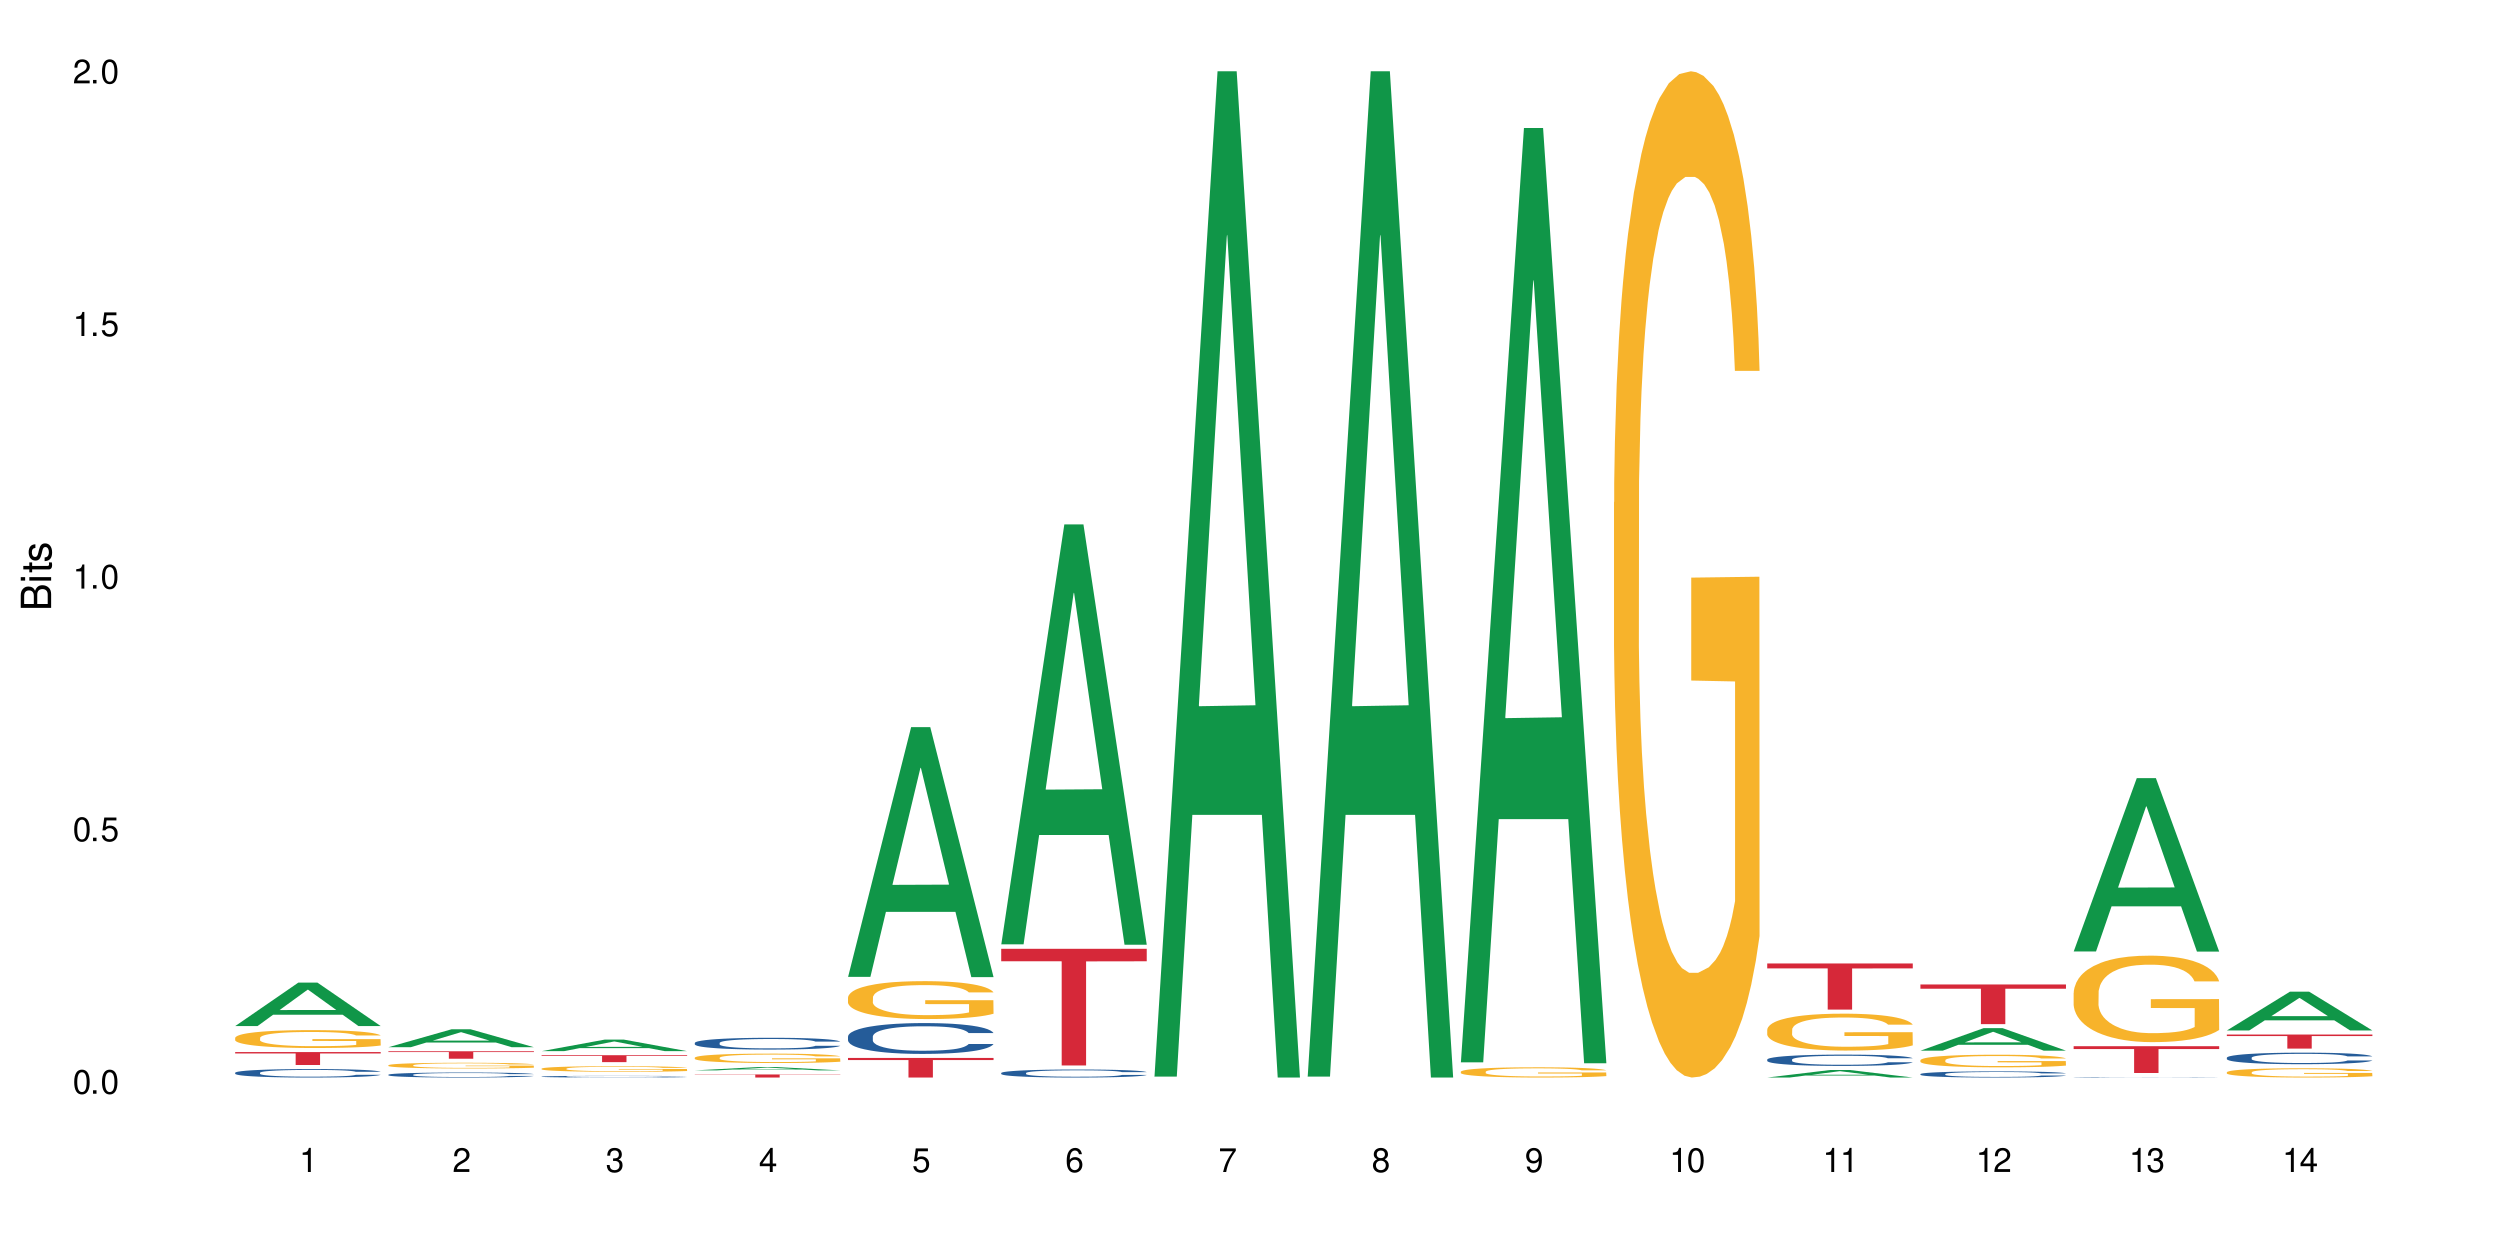 <?xml version="1.0" encoding="UTF-8"?>
<svg xmlns="http://www.w3.org/2000/svg" xmlns:xlink="http://www.w3.org/1999/xlink" width="720" height="360" viewBox="0 0 720 360">
<defs>
<g>
<g id="glyph-0-0">
</g>
<g id="glyph-0-1">
<path d="M 2.641 -6.938 C 2 -6.938 1.422 -6.656 1.078 -6.172 C 0.641 -5.562 0.406 -4.641 0.406 -3.359 C 0.406 -1.016 1.188 0.219 2.641 0.219 C 4.078 0.219 4.859 -1.016 4.859 -3.297 C 4.859 -4.641 4.656 -5.547 4.203 -6.172 C 3.844 -6.656 3.281 -6.938 2.641 -6.938 Z M 2.641 -6.188 C 3.547 -6.188 4 -5.25 4 -3.375 C 4 -1.406 3.562 -0.484 2.625 -0.484 C 1.734 -0.484 1.281 -1.438 1.281 -3.344 C 1.281 -5.25 1.734 -6.188 2.641 -6.188 Z M 2.641 -6.188 "/>
</g>
<g id="glyph-0-2">
<path d="M 1.828 -1 L 0.828 -1 L 0.828 0 L 1.828 0 Z M 1.828 -1 "/>
</g>
<g id="glyph-0-3">
<path d="M 4.562 -6.797 L 1.062 -6.797 L 0.547 -3.094 L 1.328 -3.094 C 1.719 -3.562 2.047 -3.734 2.578 -3.734 C 3.484 -3.734 4.062 -3.109 4.062 -2.094 C 4.062 -1.125 3.484 -0.531 2.578 -0.531 C 1.828 -0.531 1.375 -0.906 1.188 -1.672 L 0.328 -1.672 C 0.453 -1.109 0.547 -0.844 0.75 -0.594 C 1.125 -0.078 1.828 0.219 2.594 0.219 C 3.969 0.219 4.922 -0.781 4.922 -2.219 C 4.922 -3.562 4.031 -4.484 2.719 -4.484 C 2.25 -4.484 1.859 -4.359 1.469 -4.062 L 1.734 -5.969 L 4.562 -5.969 Z M 4.562 -6.797 "/>
</g>
<g id="glyph-0-4">
<path d="M 2.484 -4.938 L 2.484 0 L 3.328 0 L 3.328 -6.938 L 2.766 -6.938 C 2.469 -5.875 2.281 -5.734 0.984 -5.562 L 0.984 -4.938 Z M 2.484 -4.938 "/>
</g>
<g id="glyph-0-5">
<path d="M 4.859 -0.828 L 1.281 -0.828 C 1.359 -1.406 1.672 -1.781 2.5 -2.281 L 3.469 -2.828 C 4.406 -3.344 4.906 -4.062 4.906 -4.906 C 4.906 -5.484 4.672 -6.031 4.266 -6.406 C 3.859 -6.766 3.375 -6.938 2.719 -6.938 C 1.859 -6.938 1.219 -6.625 0.844 -6.031 C 0.609 -5.672 0.5 -5.234 0.484 -4.531 L 1.328 -4.531 C 1.359 -5.016 1.406 -5.281 1.531 -5.516 C 1.75 -5.938 2.188 -6.203 2.703 -6.203 C 3.469 -6.203 4.031 -5.641 4.031 -4.891 C 4.031 -4.344 3.719 -3.859 3.125 -3.516 L 2.234 -3 C 0.812 -2.172 0.406 -1.531 0.328 -0.016 L 4.859 -0.016 Z M 4.859 -0.828 "/>
</g>
<g id="glyph-0-6">
<path d="M 2.125 -3.188 L 2.578 -3.188 C 3.5 -3.188 3.984 -2.766 3.984 -1.922 C 3.984 -1.062 3.469 -0.531 2.594 -0.531 C 1.656 -0.531 1.203 -1 1.156 -2.016 L 0.312 -2.016 C 0.344 -1.453 0.438 -1.094 0.609 -0.781 C 0.953 -0.109 1.625 0.219 2.547 0.219 C 3.953 0.219 4.859 -0.625 4.859 -1.938 C 4.859 -2.828 4.516 -3.297 3.703 -3.594 C 4.344 -3.844 4.656 -4.328 4.656 -5.031 C 4.656 -6.219 3.875 -6.938 2.578 -6.938 C 1.203 -6.938 0.484 -6.172 0.453 -4.703 L 1.297 -4.703 C 1.312 -5.125 1.344 -5.359 1.453 -5.578 C 1.641 -5.969 2.062 -6.203 2.594 -6.203 C 3.344 -6.203 3.797 -5.75 3.797 -5 C 3.797 -4.516 3.609 -4.219 3.25 -4.047 C 3.016 -3.953 2.703 -3.922 2.125 -3.906 Z M 2.125 -3.188 "/>
</g>
<g id="glyph-0-7">
<path d="M 3.141 -1.672 L 3.141 0 L 3.984 0 L 3.984 -1.672 L 4.984 -1.672 L 4.984 -2.438 L 3.984 -2.438 L 3.984 -6.938 L 3.359 -6.938 L 0.266 -2.578 L 0.266 -1.672 Z M 3.141 -2.438 L 1 -2.438 L 3.141 -5.5 Z M 3.141 -2.438 "/>
</g>
<g id="glyph-0-8">
<path d="M 4.781 -5.125 C 4.609 -6.266 3.891 -6.938 2.844 -6.938 C 2.094 -6.938 1.422 -6.578 1.031 -5.953 C 0.594 -5.266 0.406 -4.422 0.406 -3.172 C 0.406 -2 0.578 -1.25 0.984 -0.641 C 1.359 -0.078 1.953 0.219 2.703 0.219 C 3.984 0.219 4.922 -0.75 4.922 -2.094 C 4.922 -3.375 4.062 -4.281 2.844 -4.281 C 2.172 -4.281 1.641 -4.031 1.281 -3.516 C 1.281 -5.234 1.828 -6.188 2.797 -6.188 C 3.391 -6.188 3.797 -5.797 3.938 -5.125 Z M 2.734 -3.531 C 3.547 -3.531 4.062 -2.953 4.062 -2.031 C 4.062 -1.156 3.484 -0.531 2.703 -0.531 C 1.922 -0.531 1.328 -1.188 1.328 -2.078 C 1.328 -2.938 1.906 -3.531 2.734 -3.531 Z M 2.734 -3.531 "/>
</g>
<g id="glyph-0-9">
<path d="M 4.984 -6.797 L 0.438 -6.797 L 0.438 -5.969 L 4.109 -5.969 C 2.5 -3.656 1.828 -2.234 1.328 0 L 2.219 0 C 2.594 -2.172 3.453 -4.047 4.984 -6.094 Z M 4.984 -6.797 "/>
</g>
<g id="glyph-0-10">
<path d="M 3.75 -3.656 C 4.469 -4.094 4.688 -4.438 4.688 -5.078 C 4.688 -6.172 3.844 -6.938 2.641 -6.938 C 1.438 -6.938 0.594 -6.172 0.594 -5.094 C 0.594 -4.438 0.812 -4.094 1.516 -3.656 C 0.734 -3.266 0.359 -2.703 0.359 -1.922 C 0.359 -0.656 1.281 0.219 2.641 0.219 C 3.984 0.219 4.922 -0.656 4.922 -1.922 C 4.922 -2.703 4.531 -3.266 3.75 -3.656 Z M 2.641 -6.188 C 3.359 -6.188 3.812 -5.75 3.812 -5.062 C 3.812 -4.406 3.344 -3.984 2.641 -3.984 C 1.922 -3.984 1.453 -4.406 1.453 -5.078 C 1.453 -5.75 1.922 -6.188 2.641 -6.188 Z M 2.641 -3.266 C 3.484 -3.266 4.062 -2.719 4.062 -1.906 C 4.062 -1.078 3.484 -0.531 2.625 -0.531 C 1.797 -0.531 1.219 -1.094 1.219 -1.906 C 1.219 -2.719 1.781 -3.266 2.641 -3.266 Z M 2.641 -3.266 "/>
</g>
<g id="glyph-0-11">
<path d="M 0.516 -1.578 C 0.672 -0.453 1.406 0.219 2.438 0.219 C 3.188 0.219 3.859 -0.141 4.266 -0.766 C 4.688 -1.453 4.891 -2.297 4.891 -3.547 C 4.891 -4.719 4.703 -5.453 4.312 -6.078 C 3.938 -6.641 3.344 -6.938 2.594 -6.938 C 1.297 -6.938 0.359 -5.969 0.359 -4.625 C 0.359 -3.344 1.234 -2.453 2.453 -2.453 C 3.094 -2.453 3.578 -2.672 4.016 -3.203 C 4 -1.484 3.469 -0.531 2.5 -0.531 C 1.906 -0.531 1.484 -0.906 1.359 -1.578 Z M 2.578 -6.203 C 3.375 -6.203 3.969 -5.531 3.969 -4.641 C 3.969 -3.797 3.391 -3.188 2.547 -3.188 C 1.734 -3.188 1.234 -3.766 1.234 -4.688 C 1.234 -5.562 1.797 -6.203 2.578 -6.203 Z M 2.578 -6.203 "/>
</g>
<g id="glyph-1-0">
</g>
<g id="glyph-1-1">
<path d="M 0 -0.953 L 0 -4.891 C 0 -5.719 -0.234 -6.344 -0.734 -6.797 C -1.188 -7.234 -1.812 -7.469 -2.5 -7.469 C -3.547 -7.469 -4.188 -7 -4.625 -5.875 C -4.984 -6.688 -5.625 -7.094 -6.531 -7.094 C -7.172 -7.094 -7.734 -6.859 -8.141 -6.391 C -8.562 -5.922 -8.75 -5.344 -8.75 -4.5 L -8.75 -0.953 Z M -4.984 -2.062 L -7.766 -2.062 L -7.766 -4.219 C -7.766 -4.844 -7.688 -5.203 -7.453 -5.5 C -7.219 -5.812 -6.859 -5.969 -6.375 -5.969 C -5.891 -5.969 -5.531 -5.812 -5.297 -5.5 C -5.062 -5.203 -4.984 -4.844 -4.984 -4.219 Z M -0.984 -2.062 L -4 -2.062 L -4 -4.781 C -4 -5.766 -3.438 -6.359 -2.484 -6.359 C -1.547 -6.359 -0.984 -5.766 -0.984 -4.781 Z M -0.984 -2.062 "/>
</g>
<g id="glyph-1-2">
<path d="M -6.281 -1.797 L -6.281 -0.797 L 0 -0.797 L 0 -1.797 Z M -8.75 -1.797 L -8.75 -0.797 L -7.484 -0.797 L -7.484 -1.797 Z M -8.75 -1.797 "/>
</g>
<g id="glyph-1-3">
<path d="M -6.281 -3.047 L -6.281 -2.016 L -8.016 -2.016 L -8.016 -1.016 L -6.281 -1.016 L -6.281 -0.172 L -5.469 -0.172 L -5.469 -1.016 L -0.719 -1.016 C -0.078 -1.016 0.281 -1.453 0.281 -2.234 C 0.281 -2.5 0.25 -2.719 0.188 -3.047 L -0.641 -3.047 C -0.609 -2.906 -0.594 -2.766 -0.594 -2.562 C -0.594 -2.141 -0.719 -2.016 -1.156 -2.016 L -5.469 -2.016 L -5.469 -3.047 Z M -6.281 -3.047 "/>
</g>
<g id="glyph-1-4">
<path d="M -4.531 -5.25 C -5.766 -5.25 -6.469 -4.422 -6.469 -2.969 C -6.469 -1.516 -5.719 -0.562 -4.547 -0.562 C -3.562 -0.562 -3.094 -1.062 -2.734 -2.562 L -2.516 -3.484 C -2.344 -4.188 -2.094 -4.469 -1.641 -4.469 C -1.047 -4.469 -0.641 -3.875 -0.641 -3 C -0.641 -2.453 -0.797 -2 -1.062 -1.75 C -1.25 -1.594 -1.422 -1.531 -1.875 -1.469 L -1.875 -0.406 C -0.422 -0.453 0.281 -1.266 0.281 -2.922 C 0.281 -4.5 -0.5 -5.516 -1.719 -5.516 C -2.656 -5.516 -3.172 -4.984 -3.469 -3.734 L -3.703 -2.766 C -3.891 -1.953 -4.156 -1.609 -4.594 -1.609 C -5.188 -1.609 -5.547 -2.125 -5.547 -2.938 C -5.547 -3.75 -5.203 -4.172 -4.531 -4.203 Z M -4.531 -5.25 "/>
</g>
</g>
</defs>
<rect x="-72" y="-36" width="864" height="432" fill="rgb(100%, 100%, 100%)" fill-opacity="1"/>
<path fill-rule="nonzero" fill="rgb(6.275%, 58.824%, 28.235%)" fill-opacity="1" d="M 67.73 295.5 L 67.777 295.488 L 85.914 282.992 L 91.422 282.992 L 109.648 295.512 L 103.242 295.512 L 98.676 292.242 L 78.656 292.242 L 74.18 295.5 L 67.73 295.5 L 80.582 290.891 L 96.84 290.879 L 88.734 285.039 L 88.645 285.027 L 88.555 285.062 L 80.539 290.879 L 80.582 290.891 Z M 67.73 295.5 "/>
<path fill-rule="nonzero" fill="rgb(14.51%, 36.078%, 60%)" fill-opacity="1" d="M 67.73 308.949 L 67.781 308.949 L 67.781 308.895 L 67.934 308.809 L 68.293 308.703 L 68.652 308.629 L 69.57 308.496 L 70.848 308.367 L 72.18 308.27 L 73.148 308.211 L 74.02 308.168 L 76.012 308.086 L 77.289 308.043 L 78.672 308.004 L 80.355 307.965 L 81.582 307.945 L 84.344 307.91 L 86.391 307.895 L 87.973 307.887 L 91.398 307.887 L 93.441 307.895 L 94.926 307.906 L 96.562 307.926 L 97.941 307.945 L 100.344 307.992 L 102.492 308.055 L 103.461 308.09 L 104.996 308.16 L 106.172 308.227 L 106.988 308.285 L 107.91 308.367 L 108.727 308.469 L 109.34 308.582 L 109.648 308.68 L 102.492 308.68 L 102.133 308.59 L 101.723 308.52 L 100.957 308.43 L 100.191 308.363 L 99.117 308.301 L 98.145 308.258 L 96.816 308.215 L 95.641 308.188 L 94.414 308.168 L 93.238 308.156 L 90.988 308.141 L 88.383 308.141 L 87.41 308.145 L 85.418 308.164 L 84.344 308.18 L 82.812 308.211 L 81.738 308.238 L 80.461 308.285 L 79.59 308.32 L 78.516 308.379 L 77.75 308.43 L 76.883 308.504 L 76.371 308.562 L 75.91 308.625 L 75.5 308.699 L 75.195 308.777 L 74.988 308.859 L 74.887 308.938 L 74.887 309.285 L 74.988 309.367 L 75.246 309.461 L 75.91 309.598 L 76.883 309.715 L 78.004 309.809 L 79.078 309.875 L 79.691 309.906 L 80.512 309.941 L 81.789 309.988 L 83.629 310.031 L 84.703 310.051 L 86.34 310.07 L 88.023 310.078 L 90.273 310.078 L 92.27 310.07 L 93.598 310.059 L 94.977 310.039 L 96.867 310 L 98.043 309.965 L 99.066 309.922 L 99.832 309.879 L 100.344 309.844 L 101.109 309.777 L 101.723 309.699 L 102.184 309.621 L 102.492 309.547 L 109.648 309.547 L 109.34 309.633 L 108.883 309.723 L 108.422 309.785 L 107.707 309.863 L 106.887 309.934 L 105.711 310.012 L 104.742 310.062 L 103.461 310.121 L 102.285 310.164 L 101.008 310.199 L 99.117 310.246 L 97.891 310.27 L 96.562 310.289 L 94.977 310.305 L 92.984 310.32 L 90.836 310.332 L 88.844 310.332 L 86.695 310.328 L 85.109 310.32 L 83.016 310.301 L 80.41 310.258 L 78.516 310.215 L 77.035 310.172 L 75.758 310.129 L 74.324 310.07 L 72.484 309.969 L 71.359 309.895 L 70.594 309.832 L 69.723 309.746 L 69.109 309.668 L 68.395 309.539 L 67.883 309.383 L 67.73 309.258 Z M 67.73 308.949 "/>
<path fill-rule="nonzero" fill="rgb(96.863%, 70.196%, 16.863%)" fill-opacity="1" d="M 67.73 298.883 L 67.781 298.879 L 67.781 298.785 L 67.988 298.57 L 68.496 298.281 L 69.164 298.039 L 69.879 297.852 L 70.34 297.754 L 71.105 297.613 L 71.77 297.508 L 73.457 297.297 L 75.602 297.098 L 76.777 297.016 L 78.109 296.934 L 80 296.844 L 80.867 296.812 L 83.527 296.734 L 86.543 296.688 L 89.863 296.676 L 91.398 296.68 L 93.496 296.699 L 96.355 296.75 L 97.992 296.797 L 99.27 296.844 L 100.602 296.906 L 102.234 297 L 103.77 297.113 L 104.996 297.227 L 106.223 297.367 L 107.246 297.516 L 108.113 297.684 L 108.883 297.879 L 109.34 298.043 L 109.648 298.211 L 102.543 298.211 L 102.133 298.043 L 101.672 297.918 L 100.906 297.762 L 100.141 297.648 L 99.375 297.559 L 97.941 297.438 L 96.715 297.363 L 95.18 297.297 L 93.699 297.254 L 92.012 297.227 L 90.988 297.215 L 88.281 297.215 L 85.828 297.25 L 84.395 297.285 L 83.375 297.324 L 81.941 297.395 L 81.074 297.453 L 80.562 297.488 L 79.027 297.637 L 78.004 297.766 L 77.445 297.855 L 76.727 297.996 L 76.215 298.125 L 75.652 298.312 L 75.348 298.453 L 74.938 298.773 L 74.887 299.621 L 75.039 299.801 L 75.348 299.992 L 75.758 300.164 L 76.371 300.34 L 76.984 300.477 L 78.059 300.66 L 78.977 300.785 L 79.691 300.863 L 81.074 300.992 L 81.637 301.035 L 82.965 301.117 L 84.344 301.184 L 86.031 301.242 L 87.309 301.27 L 89.355 301.293 L 91.961 301.293 L 95.027 301.266 L 96.969 301.227 L 98.301 301.188 L 99.168 301.156 L 100.242 301.105 L 101.008 301.059 L 101.723 301.004 L 102.594 300.926 L 102.594 299.801 L 89.969 299.797 L 89.969 299.27 L 109.598 299.266 L 109.648 301.105 L 108.574 301.23 L 107.246 301.355 L 105.969 301.449 L 104.637 301.527 L 102.746 301.617 L 101.215 301.672 L 98.863 301.738 L 96.715 301.781 L 94.465 301.809 L 92.473 301.824 L 90.121 301.828 L 88.023 301.82 L 85.777 301.793 L 83.988 301.754 L 82.352 301.707 L 80.715 301.645 L 78.672 301.547 L 77.34 301.465 L 75.961 301.367 L 74.582 301.25 L 73.355 301.125 L 72.535 301.023 L 71.719 300.91 L 70.848 300.77 L 70.031 300.609 L 69.418 300.465 L 68.855 300.301 L 68.445 300.145 L 68.039 299.934 L 67.832 299.762 L 67.73 299.617 Z M 67.73 298.883 "/>
<path fill-rule="nonzero" fill="rgb(83.922%, 15.686%, 22.353%)" fill-opacity="1" d="M 67.73 302.992 L 109.648 302.992 L 109.648 303.391 L 92.18 303.395 L 92.18 306.723 L 85.148 306.723 L 85.148 303.398 L 85.047 303.391 L 67.73 303.391 Z M 67.73 302.992 "/>
<path fill-rule="nonzero" fill="rgb(6.275%, 58.824%, 28.235%)" fill-opacity="1" d="M 111.855 301.594 L 111.898 301.586 L 130.035 296.434 L 135.543 296.434 L 153.77 301.598 L 147.367 301.598 L 142.801 300.25 L 122.781 300.25 L 118.301 301.594 L 111.855 301.594 L 124.707 299.691 L 140.961 299.688 L 132.855 297.277 L 132.766 297.273 L 132.68 297.289 L 124.66 299.688 L 124.707 299.691 Z M 111.855 301.594 "/>
<path fill-rule="nonzero" fill="rgb(14.51%, 36.078%, 60%)" fill-opacity="1" d="M 111.855 309.516 L 111.906 309.516 L 111.906 309.48 L 112.059 309.434 L 112.418 309.367 L 112.773 309.324 L 113.695 309.246 L 114.973 309.172 L 116.301 309.113 L 117.273 309.078 L 118.141 309.051 L 120.137 309.004 L 121.414 308.977 L 122.793 308.957 L 124.48 308.934 L 125.707 308.922 L 128.469 308.898 L 130.512 308.891 L 132.098 308.887 L 135.523 308.887 L 137.566 308.891 L 139.047 308.898 L 140.684 308.91 L 142.066 308.922 L 144.469 308.949 L 146.613 308.984 L 147.586 309.008 L 149.117 309.047 L 150.293 309.09 L 151.113 309.121 L 152.031 309.172 L 152.852 309.23 L 153.465 309.297 L 153.77 309.355 L 146.613 309.355 L 146.258 309.301 L 145.848 309.262 L 145.082 309.207 L 144.312 309.168 L 143.242 309.129 L 142.27 309.105 L 140.941 309.082 L 139.766 309.062 L 138.539 309.051 L 137.363 309.043 L 135.113 309.035 L 132.504 309.035 L 131.535 309.039 L 129.539 309.051 L 128.469 309.059 L 126.934 309.078 L 125.859 309.094 L 124.582 309.121 L 123.715 309.145 L 122.641 309.18 L 121.875 309.207 L 121.004 309.254 L 120.492 309.285 L 120.031 309.32 L 119.625 309.367 L 119.316 309.41 L 119.113 309.461 L 119.012 309.508 L 119.012 309.715 L 119.113 309.762 L 119.367 309.816 L 120.031 309.898 L 121.004 309.969 L 122.129 310.023 L 123.203 310.062 L 123.816 310.082 L 124.633 310.102 L 125.91 310.129 L 127.75 310.156 L 128.824 310.164 L 130.461 310.176 L 132.148 310.184 L 134.398 310.184 L 136.391 310.176 L 137.719 310.168 L 139.102 310.16 L 140.992 310.137 L 142.168 310.117 L 143.188 310.09 L 143.957 310.066 L 144.469 310.043 L 145.234 310.004 L 145.848 309.957 L 146.309 309.91 L 146.613 309.867 L 153.77 309.867 L 153.465 309.918 L 153.004 309.973 L 152.543 310.012 L 151.828 310.055 L 151.012 310.098 L 149.836 310.145 L 148.863 310.172 L 147.586 310.207 L 146.41 310.23 L 145.133 310.254 L 143.242 310.281 L 142.012 310.293 L 140.684 310.305 L 139.102 310.316 L 137.105 310.324 L 134.961 310.332 L 132.965 310.332 L 130.82 310.328 L 129.234 310.324 L 127.137 310.312 L 124.531 310.289 L 122.641 310.266 L 121.156 310.238 L 119.879 310.211 L 118.449 310.176 L 116.609 310.117 L 115.484 310.074 L 114.715 310.035 L 113.848 309.984 L 113.234 309.938 L 112.52 309.863 L 112.008 309.77 L 111.855 309.699 Z M 111.855 309.516 "/>
<path fill-rule="nonzero" fill="rgb(96.863%, 70.196%, 16.863%)" fill-opacity="1" d="M 111.855 306.781 L 111.906 306.777 L 111.906 306.75 L 112.109 306.68 L 112.621 306.586 L 113.285 306.512 L 114 306.449 L 114.461 306.418 L 115.227 306.375 L 115.891 306.34 L 117.578 306.273 L 119.727 306.211 L 120.902 306.184 L 122.23 306.156 L 124.121 306.129 L 124.992 306.117 L 127.648 306.094 L 130.664 306.078 L 133.988 306.074 L 135.523 306.074 L 137.617 306.082 L 140.48 306.098 L 142.117 306.113 L 143.395 306.129 L 144.723 306.148 L 146.359 306.18 L 147.891 306.215 L 149.117 306.25 L 150.348 306.297 L 151.367 306.344 L 152.238 306.395 L 153.004 306.461 L 153.465 306.512 L 153.77 306.566 L 146.664 306.566 L 146.258 306.512 L 145.797 306.473 L 145.031 306.422 L 144.262 306.387 L 143.496 306.355 L 142.066 306.316 L 140.84 306.293 L 139.305 306.273 L 137.82 306.258 L 136.137 306.25 L 135.113 306.246 L 132.402 306.246 L 129.949 306.258 L 128.52 306.27 L 127.496 306.281 L 126.066 306.305 L 125.195 306.324 L 124.684 306.336 L 123.152 306.383 L 122.129 306.422 L 121.566 306.453 L 120.852 306.496 L 120.34 306.539 L 119.777 306.598 L 119.469 306.645 L 119.062 306.746 L 119.012 307.016 L 119.164 307.074 L 119.469 307.137 L 119.879 307.188 L 120.492 307.246 L 121.105 307.289 L 122.18 307.348 L 123.102 307.387 L 123.816 307.414 L 125.195 307.453 L 125.758 307.469 L 127.086 307.496 L 128.469 307.516 L 130.152 307.535 L 131.434 307.543 L 133.477 307.551 L 136.082 307.551 L 139.152 307.543 L 141.094 307.531 L 142.422 307.516 L 143.293 307.508 L 144.363 307.488 L 145.133 307.477 L 145.848 307.457 L 146.715 307.434 L 146.715 307.074 L 134.09 307.07 L 134.09 306.902 L 153.719 306.902 L 153.77 307.488 L 152.699 307.531 L 151.367 307.57 L 150.09 307.602 L 148.762 307.625 L 146.871 307.652 L 145.336 307.672 L 142.984 307.691 L 140.84 307.707 L 138.59 307.715 L 136.594 307.719 L 134.242 307.723 L 132.148 307.719 L 129.898 307.711 L 128.109 307.699 L 126.473 307.684 L 124.84 307.664 L 122.793 307.633 L 121.465 307.605 L 120.082 307.574 L 118.703 307.535 L 117.477 307.496 L 116.66 307.465 L 115.84 307.43 L 114.973 307.383 L 114.152 307.332 L 113.539 307.285 L 112.98 307.234 L 112.57 307.184 L 112.16 307.117 L 111.957 307.062 L 111.855 307.016 Z M 111.855 306.781 "/>
<path fill-rule="nonzero" fill="rgb(83.922%, 15.686%, 22.353%)" fill-opacity="1" d="M 111.855 302.762 L 153.77 302.762 L 153.77 302.992 L 136.301 302.992 L 136.301 304.91 L 129.273 304.91 L 129.273 302.996 L 129.172 302.992 L 111.855 302.992 Z M 111.855 302.762 "/>
<path fill-rule="nonzero" fill="rgb(6.275%, 58.824%, 28.235%)" fill-opacity="1" d="M 155.977 302.734 L 156.023 302.73 L 174.16 299.406 L 179.668 299.406 L 197.895 302.734 L 191.488 302.734 L 186.922 301.867 L 166.902 301.867 L 162.426 302.734 L 155.977 302.734 L 168.828 301.508 L 185.086 301.504 L 176.98 299.949 L 176.891 299.949 L 176.801 299.957 L 168.785 301.504 L 168.828 301.508 Z M 155.977 302.734 "/>
<path fill-rule="nonzero" fill="rgb(14.51%, 36.078%, 60%)" fill-opacity="1" d="M 155.977 310.055 L 156.027 310.055 L 156.027 310.047 L 156.18 310.027 L 156.539 310.008 L 156.898 309.992 L 157.816 309.965 L 159.094 309.941 L 160.426 309.922 L 161.395 309.91 L 162.266 309.898 L 164.258 309.883 L 165.535 309.875 L 166.918 309.867 L 168.602 309.859 L 169.828 309.855 L 172.59 309.848 L 174.637 309.844 L 179.645 309.844 L 181.688 309.848 L 183.172 309.848 L 184.809 309.852 L 186.188 309.855 L 188.59 309.867 L 190.738 309.879 L 191.707 309.887 L 193.242 309.898 L 194.418 309.914 L 195.234 309.926 L 196.156 309.941 L 196.973 309.961 L 197.586 309.984 L 197.895 310.004 L 190.738 310.004 L 190.379 309.984 L 189.969 309.973 L 189.203 309.953 L 188.438 309.941 L 187.363 309.926 L 186.391 309.918 L 185.062 309.91 L 183.887 309.906 L 182.66 309.898 L 181.484 309.898 L 179.234 309.895 L 175.656 309.895 L 173.664 309.898 L 172.59 309.902 L 171.059 309.91 L 169.984 309.914 L 168.707 309.922 L 167.836 309.93 L 166.762 309.941 L 165.996 309.953 L 165.129 309.969 L 164.617 309.98 L 164.156 309.992 L 163.746 310.008 L 163.441 310.023 L 163.234 310.039 L 163.133 310.055 L 163.133 310.125 L 163.234 310.141 L 163.492 310.16 L 164.156 310.188 L 165.129 310.211 L 166.25 310.227 L 167.324 310.242 L 167.938 310.246 L 168.758 310.254 L 170.035 310.266 L 171.875 310.273 L 172.949 310.277 L 174.582 310.281 L 180.512 310.281 L 181.844 310.277 L 183.223 310.273 L 185.113 310.266 L 186.289 310.258 L 187.312 310.25 L 188.078 310.242 L 188.59 310.234 L 189.355 310.223 L 189.969 310.207 L 190.43 310.191 L 190.738 310.176 L 197.895 310.176 L 197.586 310.191 L 197.129 310.211 L 196.668 310.223 L 195.953 310.238 L 195.133 310.254 L 193.957 310.27 L 192.988 310.277 L 191.707 310.289 L 190.531 310.297 L 189.254 310.305 L 187.363 310.316 L 186.137 310.32 L 184.809 310.324 L 183.223 310.328 L 181.23 310.332 L 174.941 310.332 L 173.355 310.328 L 171.262 310.324 L 168.652 310.316 L 166.762 310.309 L 165.281 310.301 L 164.004 310.293 L 162.57 310.281 L 160.73 310.262 L 159.605 310.246 L 158.84 310.234 L 157.969 310.215 L 157.355 310.199 L 156.641 310.176 L 156.129 310.145 L 155.977 310.117 Z M 155.977 310.055 "/>
<path fill-rule="nonzero" fill="rgb(96.863%, 70.196%, 16.863%)" fill-opacity="1" d="M 155.977 307.758 L 156.027 307.754 L 156.027 307.727 L 156.234 307.66 L 156.742 307.566 L 157.41 307.492 L 158.125 307.434 L 158.582 307.402 L 159.352 307.355 L 160.016 307.324 L 161.703 307.258 L 163.848 307.195 L 165.023 307.168 L 166.355 307.145 L 168.246 307.117 L 169.113 307.105 L 171.773 307.082 L 174.789 307.066 L 178.109 307.062 L 179.645 307.066 L 181.742 307.07 L 184.602 307.086 L 186.238 307.102 L 187.516 307.117 L 188.848 307.137 L 190.48 307.164 L 192.016 307.199 L 193.242 307.234 L 194.469 307.281 L 195.492 307.328 L 196.359 307.379 L 197.129 307.441 L 197.586 307.492 L 197.895 307.543 L 190.789 307.543 L 190.379 307.492 L 189.918 307.453 L 189.152 307.406 L 188.387 307.367 L 187.617 307.34 L 186.188 307.301 L 184.961 307.277 L 183.426 307.258 L 181.945 307.246 L 180.258 307.234 L 176.527 307.234 L 174.074 307.242 L 172.641 307.254 L 171.617 307.266 L 170.188 307.289 L 169.32 307.309 L 168.809 307.32 L 167.273 307.363 L 166.25 307.406 L 165.688 307.434 L 164.973 307.477 L 164.461 307.52 L 163.898 307.578 L 163.594 307.621 L 163.184 307.723 L 163.133 307.988 L 163.285 308.043 L 163.594 308.105 L 164.004 308.156 L 164.617 308.215 L 165.23 308.258 L 166.305 308.312 L 167.223 308.352 L 167.938 308.379 L 169.32 308.418 L 169.883 308.43 L 171.211 308.457 L 172.59 308.477 L 174.277 308.496 L 175.555 308.504 L 177.602 308.512 L 180.207 308.512 L 183.273 308.504 L 185.215 308.492 L 186.547 308.48 L 187.414 308.469 L 188.488 308.453 L 189.254 308.438 L 189.969 308.422 L 190.84 308.398 L 190.84 308.043 L 178.215 308.043 L 178.215 307.879 L 197.844 307.875 L 197.895 308.453 L 196.82 308.492 L 195.492 308.531 L 194.215 308.562 L 192.883 308.586 L 190.992 308.613 L 189.461 308.633 L 187.109 308.652 L 184.961 308.664 L 182.711 308.676 L 180.719 308.68 L 178.367 308.68 L 176.27 308.676 L 174.023 308.668 L 172.234 308.656 L 170.598 308.641 L 168.961 308.621 L 166.918 308.59 L 165.586 308.566 L 164.207 308.535 L 162.828 308.5 L 161.602 308.457 L 160.781 308.426 L 159.965 308.391 L 159.094 308.348 L 158.277 308.297 L 157.664 308.254 L 157.102 308.199 L 156.691 308.152 L 156.285 308.086 L 156.078 308.031 L 155.977 307.984 Z M 155.977 307.758 "/>
<path fill-rule="nonzero" fill="rgb(83.922%, 15.686%, 22.353%)" fill-opacity="1" d="M 155.977 303.898 L 197.895 303.898 L 197.895 304.113 L 180.426 304.117 L 180.426 305.898 L 173.395 305.898 L 173.395 304.117 L 173.293 304.113 L 155.977 304.113 Z M 155.977 303.898 "/>
<path fill-rule="nonzero" fill="rgb(6.275%, 58.824%, 28.235%)" fill-opacity="1" d="M 200.102 308.27 L 200.145 308.27 L 218.281 307.312 L 223.789 307.312 L 242.016 308.273 L 235.613 308.273 L 231.047 308.023 L 211.027 308.023 L 206.547 308.27 L 200.102 308.27 L 212.953 307.918 L 229.207 307.918 L 221.102 307.469 L 221.012 307.469 L 220.926 307.473 L 212.906 307.918 L 212.953 307.918 Z M 200.102 308.27 "/>
<path fill-rule="nonzero" fill="rgb(14.51%, 36.078%, 60%)" fill-opacity="1" d="M 200.102 300.359 L 200.152 300.355 L 200.152 300.281 L 200.305 300.164 L 200.664 300.016 L 201.02 299.914 L 201.941 299.73 L 203.219 299.551 L 204.547 299.414 L 205.52 299.336 L 206.387 299.273 L 208.383 299.156 L 209.66 299.098 L 211.039 299.047 L 212.727 298.992 L 213.953 298.961 L 216.715 298.914 L 218.758 298.891 L 220.344 298.883 L 223.77 298.883 L 225.812 298.895 L 227.293 298.91 L 228.93 298.934 L 230.312 298.961 L 232.715 299.031 L 234.859 299.117 L 235.832 299.168 L 237.363 299.262 L 238.539 299.355 L 239.359 299.438 L 240.277 299.551 L 241.098 299.691 L 241.711 299.852 L 242.016 299.984 L 234.859 299.984 L 234.504 299.859 L 234.094 299.762 L 233.328 299.637 L 232.559 299.547 L 231.488 299.457 L 230.516 299.398 L 229.188 299.34 L 228.012 299.301 L 226.785 299.273 L 225.609 299.254 L 223.359 299.234 L 220.75 299.234 L 219.781 299.242 L 217.785 299.266 L 216.715 299.289 L 215.18 299.332 L 214.105 299.371 L 212.828 299.434 L 211.961 299.488 L 210.887 299.566 L 210.117 299.641 L 209.25 299.742 L 208.738 299.82 L 208.277 299.906 L 207.871 300.008 L 207.562 300.117 L 207.359 300.234 L 207.258 300.344 L 207.258 300.824 L 207.359 300.938 L 207.613 301.07 L 208.277 301.258 L 209.25 301.422 L 210.375 301.555 L 211.449 301.645 L 212.062 301.691 L 212.879 301.738 L 214.156 301.801 L 215.996 301.863 L 217.07 301.887 L 218.707 301.914 L 220.395 301.926 L 222.645 301.926 L 224.637 301.914 L 225.965 301.898 L 227.348 301.871 L 229.238 301.82 L 230.414 301.77 L 231.434 301.711 L 232.203 301.652 L 232.715 301.602 L 233.48 301.508 L 234.094 301.402 L 234.555 301.293 L 234.859 301.188 L 242.016 301.188 L 241.711 301.312 L 241.25 301.434 L 240.789 301.523 L 240.074 301.629 L 239.258 301.727 L 238.082 301.836 L 237.109 301.906 L 235.832 301.984 L 234.656 302.043 L 233.379 302.098 L 231.488 302.16 L 230.258 302.191 L 228.93 302.219 L 227.348 302.242 L 225.352 302.266 L 223.207 302.277 L 221.211 302.281 L 219.066 302.273 L 217.48 302.262 L 215.383 302.234 L 212.777 302.176 L 210.887 302.117 L 209.402 302.059 L 208.125 301.996 L 206.695 301.914 L 204.855 301.777 L 203.73 301.672 L 202.961 301.586 L 202.094 301.465 L 201.48 301.355 L 200.766 301.18 L 200.254 300.961 L 200.102 300.789 Z M 200.102 300.359 "/>
<path fill-rule="nonzero" fill="rgb(96.863%, 70.196%, 16.863%)" fill-opacity="1" d="M 200.102 304.602 L 200.152 304.602 L 200.152 304.551 L 200.355 304.438 L 200.867 304.285 L 201.531 304.16 L 202.246 304.062 L 202.707 304.008 L 203.473 303.934 L 204.137 303.883 L 205.824 303.77 L 207.973 303.668 L 209.148 303.621 L 210.477 303.578 L 212.367 303.531 L 213.238 303.516 L 215.895 303.477 L 218.91 303.453 L 222.234 303.445 L 223.77 303.445 L 225.863 303.457 L 228.727 303.484 L 230.363 303.508 L 231.641 303.531 L 232.969 303.566 L 234.605 303.613 L 236.137 303.672 L 237.363 303.734 L 238.594 303.809 L 239.613 303.887 L 240.484 303.973 L 241.25 304.074 L 241.711 304.164 L 242.016 304.25 L 234.91 304.25 L 234.504 304.164 L 234.043 304.098 L 233.277 304.016 L 232.508 303.957 L 231.742 303.906 L 230.312 303.844 L 229.082 303.805 L 227.551 303.77 L 226.066 303.746 L 224.383 303.734 L 223.359 303.727 L 220.648 303.727 L 218.195 303.746 L 216.766 303.766 L 215.742 303.785 L 214.312 303.82 L 213.441 303.852 L 212.93 303.871 L 211.398 303.949 L 210.375 304.016 L 209.812 304.062 L 209.098 304.137 L 208.586 304.203 L 208.023 304.305 L 207.715 304.379 L 207.309 304.547 L 207.258 304.988 L 207.41 305.082 L 207.715 305.184 L 208.125 305.273 L 208.738 305.367 L 209.352 305.441 L 210.426 305.535 L 211.348 305.602 L 212.062 305.641 L 213.441 305.707 L 214.004 305.73 L 215.332 305.777 L 216.715 305.809 L 218.398 305.84 L 219.68 305.855 L 221.723 305.867 L 224.328 305.867 L 227.398 305.852 L 229.34 305.832 L 230.668 305.812 L 231.539 305.797 L 232.609 305.77 L 233.379 305.742 L 234.094 305.715 L 234.961 305.676 L 234.961 305.082 L 222.336 305.082 L 222.336 304.805 L 241.965 304.801 L 242.016 305.77 L 240.941 305.836 L 239.613 305.898 L 238.336 305.949 L 237.008 305.992 L 235.117 306.039 L 233.582 306.066 L 231.23 306.102 L 229.082 306.125 L 226.836 306.141 L 224.84 306.145 L 222.488 306.148 L 220.395 306.145 L 218.145 306.129 L 216.355 306.109 L 214.719 306.086 L 213.082 306.051 L 211.039 306 L 209.711 305.957 L 208.328 305.906 L 206.949 305.844 L 205.723 305.777 L 204.906 305.727 L 204.086 305.668 L 203.219 305.594 L 202.398 305.508 L 201.785 305.434 L 201.223 305.348 L 200.816 305.266 L 200.406 305.152 L 200.203 305.062 L 200.102 304.988 Z M 200.102 304.602 "/>
<path fill-rule="nonzero" fill="rgb(83.922%, 15.686%, 22.353%)" fill-opacity="1" d="M 200.102 309.438 L 242.016 309.438 L 242.016 309.531 L 224.547 309.531 L 224.547 310.332 L 217.52 310.332 L 217.52 309.535 L 217.418 309.531 L 200.102 309.531 Z M 200.102 309.438 "/>
<path fill-rule="nonzero" fill="rgb(6.275%, 58.824%, 28.235%)" fill-opacity="1" d="M 244.223 281.34 L 244.27 281.273 L 262.406 209.41 L 267.914 209.41 L 286.141 281.406 L 279.734 281.406 L 275.168 262.613 L 255.148 262.613 L 250.672 281.34 L 244.223 281.34 L 257.074 254.84 L 273.332 254.773 L 265.227 221.172 L 265.137 221.105 L 265.047 221.309 L 257.031 254.773 L 257.074 254.84 Z M 244.223 281.34 "/>
<path fill-rule="nonzero" fill="rgb(14.51%, 36.078%, 60%)" fill-opacity="1" d="M 244.223 298.512 L 244.273 298.504 L 244.273 298.309 L 244.426 298.004 L 244.785 297.613 L 245.145 297.344 L 246.062 296.867 L 247.34 296.402 L 248.672 296.047 L 249.641 295.836 L 250.512 295.676 L 252.504 295.375 L 253.781 295.219 L 255.164 295.082 L 256.848 294.945 L 258.074 294.863 L 260.836 294.734 L 262.883 294.676 L 264.465 294.652 L 267.891 294.652 L 269.934 294.684 L 271.418 294.727 L 273.055 294.789 L 274.434 294.863 L 276.836 295.043 L 278.984 295.27 L 279.953 295.398 L 281.488 295.648 L 282.664 295.895 L 283.48 296.105 L 284.402 296.402 L 285.219 296.77 L 285.832 297.184 L 286.141 297.531 L 278.984 297.531 L 278.625 297.207 L 278.215 296.957 L 277.449 296.625 L 276.684 296.387 L 275.609 296.152 L 274.637 296 L 273.309 295.844 L 272.133 295.746 L 270.906 295.676 L 269.73 295.625 L 267.48 295.578 L 264.875 295.578 L 263.902 295.594 L 261.91 295.656 L 260.836 295.715 L 259.305 295.828 L 258.23 295.934 L 256.953 296.098 L 256.082 296.234 L 255.008 296.445 L 254.242 296.633 L 253.371 296.898 L 252.863 297.102 L 252.402 297.328 L 251.992 297.598 L 251.688 297.879 L 251.48 298.18 L 251.379 298.473 L 251.379 299.73 L 251.48 300.023 L 251.738 300.363 L 252.402 300.859 L 253.371 301.289 L 254.496 301.629 L 255.57 301.871 L 256.184 301.984 L 257.004 302.113 L 258.281 302.277 L 260.121 302.438 L 261.195 302.504 L 262.828 302.57 L 264.516 302.602 L 266.766 302.602 L 268.758 302.57 L 270.09 302.527 L 271.469 302.465 L 273.359 302.324 L 274.535 302.195 L 275.559 302.043 L 276.324 301.887 L 276.836 301.758 L 277.602 301.508 L 278.215 301.23 L 278.676 300.945 L 278.984 300.672 L 286.141 300.672 L 285.832 300.996 L 285.371 301.312 L 284.914 301.547 L 284.195 301.832 L 283.379 302.082 L 282.203 302.367 L 281.23 302.555 L 279.953 302.754 L 278.777 302.91 L 277.5 303.047 L 275.609 303.211 L 274.383 303.293 L 273.055 303.363 L 271.469 303.43 L 269.477 303.484 L 267.328 303.52 L 265.336 303.527 L 263.188 303.512 L 261.602 303.477 L 259.508 303.406 L 256.898 303.258 L 255.008 303.105 L 253.527 302.949 L 252.25 302.789 L 250.816 302.57 L 248.977 302.211 L 247.852 301.938 L 247.086 301.711 L 246.215 301.395 L 245.602 301.109 L 244.887 300.656 L 244.375 300.078 L 244.223 299.633 Z M 244.223 298.512 "/>
<path fill-rule="nonzero" fill="rgb(96.863%, 70.196%, 16.863%)" fill-opacity="1" d="M 244.223 287.246 L 244.273 287.238 L 244.273 287.039 L 244.477 286.59 L 244.988 285.973 L 245.652 285.465 L 246.371 285.062 L 246.828 284.855 L 247.598 284.555 L 248.262 284.336 L 249.949 283.887 L 252.094 283.469 L 253.27 283.289 L 254.602 283.121 L 256.492 282.93 L 257.359 282.859 L 260.02 282.703 L 263.035 282.602 L 266.355 282.57 L 267.891 282.582 L 269.988 282.621 L 272.848 282.73 L 274.484 282.832 L 275.762 282.93 L 277.094 283.059 L 278.727 283.262 L 280.262 283.5 L 281.488 283.738 L 282.715 284.039 L 283.738 284.355 L 284.605 284.707 L 285.371 285.125 L 285.832 285.473 L 286.141 285.82 L 279.035 285.82 L 278.625 285.473 L 278.164 285.203 L 277.398 284.875 L 276.633 284.637 L 275.863 284.445 L 274.434 284.188 L 273.207 284.027 L 271.672 283.887 L 270.191 283.797 L 268.504 283.738 L 267.48 283.719 L 264.773 283.719 L 262.32 283.789 L 260.887 283.867 L 259.863 283.949 L 258.434 284.098 L 257.566 284.219 L 257.055 284.297 L 255.52 284.605 L 254.496 284.887 L 253.934 285.074 L 253.219 285.375 L 252.707 285.641 L 252.145 286.043 L 251.84 286.34 L 251.43 287.02 L 251.379 288.812 L 251.531 289.191 L 251.84 289.602 L 252.25 289.961 L 252.863 290.336 L 253.477 290.625 L 254.547 291.016 L 255.469 291.273 L 256.184 291.445 L 257.566 291.715 L 258.129 291.805 L 259.457 291.984 L 260.836 292.121 L 262.523 292.242 L 263.801 292.301 L 265.848 292.352 L 268.453 292.352 L 271.52 292.293 L 273.461 292.211 L 274.793 292.133 L 275.66 292.062 L 276.734 291.953 L 277.5 291.852 L 278.215 291.742 L 279.086 291.574 L 279.086 289.191 L 266.461 289.18 L 266.461 288.066 L 286.09 288.055 L 286.141 291.953 L 285.066 292.223 L 283.738 292.48 L 282.461 292.68 L 281.129 292.852 L 279.238 293.039 L 277.707 293.16 L 275.355 293.297 L 273.207 293.387 L 270.957 293.449 L 268.965 293.477 L 266.613 293.488 L 264.516 293.469 L 262.27 293.41 L 260.477 293.328 L 258.844 293.23 L 257.207 293.098 L 255.164 292.891 L 253.832 292.719 L 252.453 292.512 L 251.074 292.262 L 249.848 291.992 L 249.027 291.785 L 248.211 291.543 L 247.34 291.246 L 246.523 290.906 L 245.91 290.598 L 245.348 290.25 L 244.938 289.918 L 244.531 289.469 L 244.324 289.113 L 244.223 288.801 Z M 244.223 287.246 "/>
<path fill-rule="nonzero" fill="rgb(83.922%, 15.686%, 22.353%)" fill-opacity="1" d="M 244.223 304.691 L 286.141 304.691 L 286.141 305.293 L 268.672 305.301 L 268.672 310.332 L 261.641 310.332 L 261.641 305.305 L 261.539 305.293 L 244.223 305.293 Z M 244.223 304.691 "/>
<path fill-rule="nonzero" fill="rgb(6.275%, 58.824%, 28.235%)" fill-opacity="1" d="M 288.348 271.973 L 288.391 271.859 L 306.527 151.031 L 312.035 151.031 L 330.262 272.086 L 323.859 272.086 L 319.289 240.488 L 299.273 240.488 L 294.793 271.973 L 288.348 271.973 L 301.199 227.414 L 317.453 227.301 L 309.348 170.809 L 309.258 170.695 L 309.172 171.035 L 301.152 227.301 L 301.199 227.414 Z M 288.348 271.973 "/>
<path fill-rule="nonzero" fill="rgb(14.51%, 36.078%, 60%)" fill-opacity="1" d="M 288.348 309.027 L 288.398 309.023 L 288.398 308.973 L 288.551 308.891 L 288.906 308.789 L 289.266 308.723 L 290.188 308.598 L 291.465 308.477 L 292.793 308.383 L 293.766 308.328 L 294.633 308.285 L 296.629 308.207 L 297.906 308.168 L 299.285 308.133 L 300.973 308.094 L 302.199 308.074 L 304.961 308.039 L 307.004 308.023 L 308.59 308.02 L 312.012 308.02 L 314.059 308.027 L 315.539 308.039 L 317.176 308.055 L 318.559 308.074 L 320.961 308.121 L 323.105 308.18 L 324.078 308.215 L 325.609 308.277 L 326.785 308.344 L 327.605 308.398 L 328.523 308.477 L 329.344 308.57 L 329.957 308.68 L 330.262 308.77 L 323.105 308.77 L 322.75 308.684 L 322.34 308.621 L 321.574 308.531 L 320.805 308.473 L 319.73 308.41 L 318.762 308.371 L 317.434 308.328 L 316.258 308.305 L 315.031 308.285 L 313.855 308.273 L 311.605 308.262 L 308.996 308.262 L 308.027 308.266 L 306.031 308.281 L 304.961 308.297 L 303.426 308.324 L 302.352 308.352 L 301.074 308.395 L 300.207 308.43 L 299.133 308.488 L 298.363 308.535 L 297.496 308.605 L 296.984 308.656 L 296.523 308.719 L 296.117 308.785 L 295.809 308.859 L 295.605 308.938 L 295.504 309.016 L 295.504 309.344 L 295.605 309.418 L 295.859 309.508 L 296.523 309.637 L 297.496 309.75 L 298.621 309.836 L 299.695 309.902 L 300.309 309.93 L 301.125 309.965 L 302.402 310.008 L 304.242 310.051 L 305.316 310.066 L 306.953 310.082 L 308.641 310.09 L 310.891 310.09 L 312.883 310.082 L 314.211 310.074 L 315.594 310.055 L 317.484 310.02 L 318.66 309.984 L 319.68 309.945 L 320.449 309.906 L 320.961 309.871 L 321.727 309.805 L 322.34 309.734 L 322.801 309.66 L 323.105 309.59 L 330.262 309.59 L 329.957 309.672 L 329.496 309.754 L 329.035 309.816 L 328.32 309.891 L 327.504 309.957 L 326.328 310.031 L 325.355 310.078 L 324.078 310.133 L 322.902 310.172 L 321.625 310.207 L 319.73 310.25 L 318.504 310.27 L 317.176 310.289 L 315.594 310.309 L 313.598 310.32 L 311.453 310.332 L 309.457 310.332 L 307.312 310.328 L 305.727 310.32 L 303.629 310.301 L 301.023 310.262 L 299.133 310.223 L 297.648 310.184 L 296.371 310.141 L 294.941 310.082 L 293.102 309.988 L 291.977 309.918 L 291.207 309.859 L 290.34 309.777 L 289.727 309.703 L 289.012 309.582 L 288.5 309.434 L 288.348 309.316 Z M 288.348 309.027 "/>
<path fill-rule="nonzero" fill="rgb(83.922%, 15.686%, 22.353%)" fill-opacity="1" d="M 288.348 273.25 L 330.262 273.25 L 330.262 276.848 L 312.793 276.879 L 312.793 306.855 L 305.766 306.855 L 305.766 276.91 L 305.664 276.848 L 288.348 276.848 Z M 288.348 273.25 "/>
<path fill-rule="nonzero" fill="rgb(6.275%, 58.824%, 28.235%)" fill-opacity="1" d="M 332.469 310.059 L 332.512 309.789 L 350.652 20.527 L 356.16 20.527 L 374.387 310.332 L 367.98 310.332 L 363.414 234.684 L 343.395 234.684 L 338.918 310.059 L 332.469 310.059 L 345.32 203.391 L 361.578 203.117 L 353.473 67.875 L 353.383 67.602 L 353.293 68.418 L 345.277 203.117 L 345.32 203.391 Z M 332.469 310.059 "/>
<path fill-rule="nonzero" fill="rgb(6.275%, 58.824%, 28.235%)" fill-opacity="1" d="M 376.594 310.059 L 376.637 309.789 L 394.773 20.527 L 400.281 20.527 L 418.508 310.332 L 412.105 310.332 L 407.535 234.684 L 387.52 234.684 L 383.039 310.059 L 376.594 310.059 L 389.445 203.391 L 405.699 203.117 L 397.594 67.875 L 397.504 67.602 L 397.414 68.418 L 389.398 203.117 L 389.445 203.391 Z M 376.594 310.059 "/>
<path fill-rule="nonzero" fill="rgb(6.275%, 58.824%, 28.235%)" fill-opacity="1" d="M 420.715 305.961 L 420.758 305.707 L 438.898 36.871 L 444.406 36.871 L 462.633 306.215 L 456.227 306.215 L 451.66 235.906 L 431.641 235.906 L 427.164 305.961 L 420.715 305.961 L 433.566 206.824 L 449.824 206.57 L 441.719 80.879 L 441.629 80.625 L 441.539 81.383 L 433.523 206.57 L 433.566 206.824 Z M 420.715 305.961 "/>
<path fill-rule="nonzero" fill="rgb(96.863%, 70.196%, 16.863%)" fill-opacity="1" d="M 420.715 308.645 L 420.766 308.641 L 420.766 308.586 L 420.969 308.465 L 421.48 308.297 L 422.145 308.16 L 422.863 308.051 L 423.32 307.996 L 424.09 307.914 L 424.754 307.855 L 426.441 307.734 L 428.586 307.621 L 429.762 307.57 L 431.094 307.527 L 432.984 307.473 L 433.852 307.457 L 436.512 307.41 L 439.527 307.387 L 442.848 307.379 L 444.383 307.379 L 446.477 307.391 L 449.34 307.422 L 450.977 307.445 L 452.254 307.473 L 453.582 307.508 L 455.219 307.562 L 456.754 307.629 L 457.98 307.691 L 459.207 307.773 L 460.23 307.859 L 461.098 307.953 L 461.863 308.066 L 462.324 308.164 L 462.633 308.258 L 455.527 308.258 L 455.117 308.164 L 454.656 308.09 L 453.891 308 L 453.125 307.938 L 452.355 307.883 L 450.926 307.812 L 449.699 307.77 L 448.164 307.734 L 446.684 307.707 L 444.996 307.691 L 443.973 307.688 L 441.266 307.688 L 438.812 307.707 L 437.379 307.727 L 436.355 307.75 L 434.926 307.789 L 434.059 307.824 L 433.547 307.844 L 432.012 307.926 L 430.988 308.004 L 430.426 308.055 L 429.711 308.137 L 429.199 308.207 L 428.637 308.316 L 428.332 308.398 L 427.922 308.582 L 427.871 309.066 L 428.023 309.168 L 428.332 309.281 L 428.742 309.379 L 429.355 309.48 L 429.969 309.559 L 431.039 309.664 L 431.961 309.734 L 432.676 309.777 L 434.059 309.852 L 434.617 309.875 L 435.949 309.926 L 437.328 309.961 L 439.016 309.996 L 440.293 310.012 L 442.336 310.023 L 444.945 310.023 L 448.012 310.008 L 449.953 309.988 L 451.285 309.965 L 452.152 309.945 L 453.227 309.918 L 453.992 309.891 L 454.707 309.859 L 455.578 309.812 L 455.578 309.168 L 442.953 309.168 L 442.953 308.863 L 462.582 308.863 L 462.633 309.918 L 461.559 309.988 L 460.23 310.059 L 458.953 310.113 L 457.621 310.16 L 455.73 310.211 L 454.195 310.242 L 451.848 310.281 L 449.699 310.305 L 447.449 310.32 L 445.457 310.328 L 443.105 310.332 L 441.008 310.328 L 438.758 310.312 L 436.969 310.289 L 435.336 310.262 L 433.699 310.227 L 431.652 310.172 L 430.324 310.125 L 428.945 310.066 L 427.566 310 L 426.336 309.926 L 425.52 309.871 L 424.703 309.805 L 423.832 309.727 L 423.016 309.633 L 422.402 309.551 L 421.84 309.457 L 421.43 309.367 L 421.023 309.246 L 420.816 309.148 L 420.715 309.062 Z M 420.715 308.645 "/>
<path fill-rule="nonzero" fill="rgb(96.863%, 70.196%, 16.863%)" fill-opacity="1" d="M 464.836 144.652 L 464.891 144.387 L 464.891 139.094 L 465.094 127.184 L 465.605 110.777 L 466.27 97.277 L 466.984 86.691 L 467.445 81.133 L 468.211 73.195 L 468.875 67.371 L 470.562 55.461 L 472.711 44.348 L 473.887 39.582 L 475.215 35.082 L 477.105 30.055 L 477.977 28.203 L 480.633 23.965 L 483.648 21.32 L 486.973 20.527 L 488.504 20.789 L 490.602 21.848 L 493.465 24.762 L 495.102 27.406 L 496.379 30.055 L 497.707 33.496 L 499.344 38.789 L 500.875 45.141 L 502.102 51.492 L 503.328 59.43 L 504.352 67.902 L 505.223 77.164 L 505.988 88.281 L 506.449 97.543 L 506.754 106.805 L 499.648 106.805 L 499.242 97.543 L 498.781 90.398 L 498.012 81.664 L 497.246 75.312 L 496.48 70.281 L 495.047 63.402 L 493.82 59.168 L 492.289 55.461 L 490.805 53.078 L 489.117 51.492 L 488.098 50.961 L 485.387 50.961 L 482.934 52.816 L 481.504 54.934 L 480.48 57.051 L 479.047 61.02 L 478.18 64.195 L 477.668 66.312 L 476.137 74.516 L 475.113 81.93 L 474.551 86.957 L 473.836 94.898 L 473.324 102.043 L 472.762 112.629 L 472.453 120.57 L 472.047 138.566 L 471.996 186.207 L 472.148 196.262 L 472.453 207.113 L 472.863 216.641 L 473.477 226.699 L 474.09 234.375 L 475.164 244.695 L 476.082 251.578 L 476.801 256.078 L 478.18 263.223 L 478.742 265.605 L 480.07 270.367 L 481.453 274.074 L 483.137 277.25 L 484.418 278.836 L 486.461 280.16 L 489.066 280.16 L 492.137 278.574 L 494.078 276.457 L 495.406 274.34 L 496.277 272.484 L 497.348 269.574 L 498.117 266.926 L 498.832 264.016 L 499.699 259.516 L 499.699 196.262 L 487.074 195.996 L 487.074 166.355 L 506.703 166.09 L 506.754 269.574 L 505.68 276.719 L 504.352 283.602 L 503.074 288.895 L 501.746 293.395 L 499.855 298.422 L 498.32 301.598 L 495.969 305.305 L 493.82 307.688 L 491.574 309.273 L 489.578 310.066 L 487.227 310.332 L 485.133 309.805 L 482.883 308.215 L 481.094 306.098 L 479.457 303.453 L 477.82 300.012 L 475.777 294.453 L 474.449 289.953 L 473.066 284.395 L 471.688 277.777 L 470.461 270.633 L 469.645 265.074 L 468.824 258.723 L 467.957 250.781 L 467.137 241.785 L 466.523 233.578 L 465.961 224.316 L 465.555 215.582 L 465.145 203.672 L 464.941 194.145 L 464.836 185.941 Z M 464.836 144.652 "/>
<path fill-rule="nonzero" fill="rgb(6.275%, 58.824%, 28.235%)" fill-opacity="1" d="M 508.961 310.332 L 509.004 310.328 L 527.145 308.152 L 532.652 308.152 L 550.879 310.332 L 544.473 310.332 L 539.906 309.762 L 519.887 309.762 L 515.41 310.332 L 508.961 310.332 L 521.812 309.527 L 538.07 309.527 L 529.965 308.508 L 529.875 308.504 L 529.785 308.512 L 521.77 309.527 L 521.812 309.527 Z M 508.961 310.332 "/>
<path fill-rule="nonzero" fill="rgb(14.51%, 36.078%, 60%)" fill-opacity="1" d="M 508.961 305.145 L 509.012 305.145 L 509.012 305.07 L 509.164 304.957 L 509.523 304.816 L 509.883 304.719 L 510.801 304.543 L 512.078 304.371 L 513.406 304.242 L 514.379 304.164 L 515.25 304.105 L 517.242 303.992 L 518.52 303.938 L 519.898 303.887 L 521.586 303.836 L 522.812 303.805 L 525.574 303.758 L 527.617 303.738 L 529.203 303.73 L 532.629 303.73 L 534.672 303.742 L 536.156 303.754 L 537.793 303.777 L 539.172 303.805 L 541.574 303.871 L 543.723 303.953 L 544.691 304.004 L 546.227 304.094 L 547.402 304.184 L 548.219 304.262 L 549.141 304.371 L 549.957 304.508 L 550.57 304.656 L 550.879 304.785 L 543.723 304.785 L 543.363 304.668 L 542.953 304.574 L 542.188 304.453 L 541.422 304.367 L 540.348 304.281 L 539.375 304.223 L 538.047 304.168 L 536.871 304.129 L 535.645 304.105 L 534.469 304.086 L 532.219 304.066 L 529.613 304.066 L 528.641 304.074 L 526.648 304.098 L 525.574 304.117 L 524.039 304.16 L 522.969 304.199 L 521.688 304.258 L 520.82 304.309 L 519.746 304.387 L 518.98 304.457 L 518.109 304.555 L 517.602 304.629 L 517.141 304.711 L 516.73 304.809 L 516.426 304.914 L 516.219 305.023 L 516.117 305.133 L 516.117 305.594 L 516.219 305.699 L 516.477 305.824 L 517.141 306.008 L 518.109 306.164 L 519.234 306.289 L 520.309 306.379 L 520.922 306.422 L 521.742 306.469 L 523.02 306.527 L 524.859 306.59 L 525.934 306.613 L 527.566 306.637 L 529.254 306.648 L 531.504 306.648 L 533.496 306.637 L 534.828 306.621 L 536.207 306.598 L 538.098 306.547 L 539.273 306.5 L 540.297 306.441 L 541.062 306.387 L 541.574 306.34 L 542.34 306.246 L 542.953 306.145 L 543.414 306.039 L 543.723 305.938 L 550.879 305.938 L 550.57 306.059 L 550.109 306.176 L 549.652 306.262 L 548.934 306.363 L 548.117 306.457 L 546.941 306.562 L 545.969 306.629 L 544.691 306.703 L 543.516 306.762 L 542.238 306.812 L 540.348 306.871 L 539.121 306.902 L 537.793 306.926 L 536.207 306.953 L 534.215 306.973 L 532.066 306.984 L 530.074 306.988 L 527.926 306.98 L 526.34 306.969 L 524.246 306.941 L 521.637 306.891 L 519.746 306.832 L 518.266 306.777 L 516.988 306.715 L 515.555 306.637 L 513.715 306.504 L 512.59 306.402 L 511.824 306.32 L 510.953 306.203 L 510.34 306.102 L 509.625 305.934 L 509.113 305.723 L 508.961 305.559 Z M 508.961 305.145 "/>
<path fill-rule="nonzero" fill="rgb(96.863%, 70.196%, 16.863%)" fill-opacity="1" d="M 508.961 296.488 L 509.012 296.477 L 509.012 296.285 L 509.215 295.848 L 509.727 295.246 L 510.391 294.75 L 511.109 294.363 L 511.566 294.156 L 512.336 293.867 L 513 293.652 L 514.688 293.215 L 516.832 292.809 L 518.008 292.633 L 519.336 292.469 L 521.23 292.285 L 522.098 292.215 L 524.758 292.062 L 527.773 291.965 L 531.094 291.934 L 532.629 291.945 L 534.723 291.984 L 537.586 292.09 L 539.223 292.188 L 540.5 292.285 L 541.828 292.41 L 543.465 292.605 L 545 292.836 L 546.227 293.07 L 547.453 293.363 L 548.477 293.672 L 549.344 294.012 L 550.109 294.422 L 550.57 294.762 L 550.879 295.102 L 543.773 295.102 L 543.363 294.762 L 542.902 294.496 L 542.137 294.176 L 541.371 293.945 L 540.602 293.762 L 539.172 293.508 L 537.945 293.352 L 536.41 293.215 L 534.93 293.129 L 533.242 293.07 L 532.219 293.051 L 529.512 293.051 L 527.055 293.121 L 525.625 293.195 L 524.602 293.273 L 523.172 293.422 L 522.301 293.535 L 521.793 293.613 L 520.258 293.914 L 519.234 294.188 L 518.672 294.371 L 517.957 294.664 L 517.445 294.926 L 516.883 295.312 L 516.578 295.605 L 516.168 296.266 L 516.117 298.012 L 516.27 298.379 L 516.578 298.777 L 516.988 299.129 L 517.602 299.496 L 518.215 299.777 L 519.285 300.156 L 520.207 300.41 L 520.922 300.574 L 522.301 300.836 L 522.863 300.926 L 524.195 301.098 L 525.574 301.234 L 527.262 301.352 L 528.539 301.41 L 530.582 301.457 L 533.191 301.457 L 536.258 301.398 L 538.199 301.32 L 539.531 301.246 L 540.398 301.176 L 541.473 301.07 L 542.238 300.973 L 542.953 300.867 L 543.824 300.699 L 543.824 298.379 L 531.195 298.371 L 531.195 297.285 L 550.828 297.273 L 550.879 301.07 L 549.805 301.332 L 548.477 301.586 L 547.195 301.777 L 545.867 301.945 L 543.977 302.129 L 542.441 302.246 L 540.09 302.379 L 537.945 302.469 L 535.695 302.527 L 533.703 302.555 L 531.352 302.566 L 529.254 302.547 L 527.004 302.488 L 525.215 302.41 L 523.582 302.312 L 521.945 302.188 L 519.898 301.98 L 518.57 301.816 L 517.191 301.613 L 515.812 301.371 L 514.582 301.109 L 513.766 300.906 L 512.949 300.672 L 512.078 300.379 L 511.262 300.051 L 510.648 299.75 L 510.086 299.41 L 509.676 299.09 L 509.266 298.652 L 509.062 298.305 L 508.961 298.004 Z M 508.961 296.488 "/>
<path fill-rule="nonzero" fill="rgb(83.922%, 15.686%, 22.353%)" fill-opacity="1" d="M 508.961 277.477 L 550.879 277.477 L 550.879 278.898 L 533.406 278.914 L 533.406 290.77 L 526.379 290.77 L 526.379 278.926 L 526.277 278.898 L 508.961 278.898 Z M 508.961 277.477 "/>
<path fill-rule="nonzero" fill="rgb(6.275%, 58.824%, 28.235%)" fill-opacity="1" d="M 553.082 302.586 L 553.129 302.582 L 571.266 296.109 L 576.773 296.109 L 595 302.594 L 588.598 302.594 L 584.027 300.902 L 564.012 300.902 L 559.531 302.586 L 553.082 302.586 L 565.938 300.203 L 582.191 300.195 L 574.086 297.172 L 573.996 297.164 L 573.906 297.184 L 565.891 300.195 L 565.938 300.203 Z M 553.082 302.586 "/>
<path fill-rule="nonzero" fill="rgb(14.51%, 36.078%, 60%)" fill-opacity="1" d="M 553.082 309.332 L 553.137 309.328 L 553.137 309.289 L 553.289 309.23 L 553.645 309.152 L 554.004 309.098 L 554.926 309 L 556.203 308.91 L 557.531 308.84 L 558.504 308.797 L 559.371 308.762 L 561.363 308.703 L 562.645 308.672 L 564.023 308.645 L 565.711 308.617 L 566.938 308.602 L 569.695 308.574 L 571.742 308.562 L 573.328 308.559 L 576.75 308.559 L 578.797 308.566 L 580.277 308.574 L 581.914 308.586 L 583.293 308.602 L 585.695 308.637 L 587.844 308.684 L 588.816 308.707 L 590.348 308.758 L 591.523 308.809 L 592.344 308.848 L 593.262 308.91 L 594.082 308.98 L 594.695 309.066 L 595 309.133 L 587.844 309.133 L 587.484 309.07 L 587.078 309.02 L 586.312 308.953 L 585.543 308.906 L 584.469 308.859 L 583.5 308.828 L 582.172 308.797 L 580.996 308.777 L 579.766 308.762 L 578.59 308.754 L 576.344 308.742 L 573.734 308.742 L 572.766 308.746 L 570.77 308.762 L 569.695 308.773 L 568.164 308.793 L 567.09 308.816 L 565.812 308.848 L 564.941 308.875 L 563.871 308.918 L 563.102 308.953 L 562.234 309.008 L 561.723 309.047 L 561.262 309.094 L 560.855 309.148 L 560.547 309.203 L 560.344 309.266 L 560.242 309.324 L 560.242 309.574 L 560.344 309.633 L 560.598 309.699 L 561.262 309.801 L 562.234 309.887 L 563.359 309.953 L 564.434 310 L 565.047 310.023 L 565.863 310.051 L 567.141 310.082 L 568.98 310.117 L 570.055 310.129 L 571.691 310.141 L 573.379 310.148 L 575.625 310.148 L 577.621 310.141 L 578.949 310.133 L 580.328 310.121 L 582.223 310.094 L 583.398 310.066 L 584.418 310.035 L 585.188 310.004 L 585.695 309.98 L 586.465 309.93 L 587.078 309.875 L 587.539 309.816 L 587.844 309.762 L 595 309.762 L 594.695 309.828 L 594.234 309.891 L 593.773 309.938 L 593.059 309.992 L 592.242 310.043 L 591.066 310.102 L 590.094 310.137 L 588.816 310.18 L 587.641 310.211 L 586.363 310.238 L 584.469 310.27 L 583.242 310.285 L 581.914 310.301 L 580.328 310.312 L 578.336 310.324 L 576.188 310.332 L 574.195 310.332 L 572.047 310.328 L 570.465 310.324 L 568.367 310.309 L 565.762 310.277 L 563.871 310.25 L 562.387 310.219 L 561.109 310.184 L 559.68 310.141 L 557.836 310.07 L 556.715 310.016 L 555.945 309.969 L 555.078 309.906 L 554.465 309.848 L 553.75 309.758 L 553.238 309.645 L 553.082 309.555 Z M 553.082 309.332 "/>
<path fill-rule="nonzero" fill="rgb(96.863%, 70.196%, 16.863%)" fill-opacity="1" d="M 553.082 305.316 L 553.137 305.312 L 553.137 305.246 L 553.34 305.098 L 553.852 304.891 L 554.516 304.719 L 555.23 304.586 L 555.691 304.52 L 556.457 304.418 L 557.121 304.344 L 558.809 304.195 L 560.957 304.055 L 562.133 303.996 L 563.461 303.941 L 565.352 303.875 L 566.223 303.852 L 568.879 303.801 L 571.895 303.766 L 575.219 303.758 L 576.75 303.762 L 578.848 303.773 L 581.711 303.809 L 583.348 303.844 L 584.625 303.875 L 585.953 303.918 L 587.59 303.984 L 589.121 304.066 L 590.348 304.145 L 591.574 304.246 L 592.598 304.352 L 593.469 304.469 L 594.234 304.609 L 594.695 304.723 L 595 304.84 L 587.895 304.84 L 587.484 304.723 L 587.027 304.633 L 586.258 304.523 L 585.492 304.445 L 584.727 304.383 L 583.293 304.297 L 582.066 304.242 L 580.535 304.195 L 579.051 304.164 L 577.363 304.145 L 576.344 304.141 L 573.633 304.141 L 571.18 304.164 L 569.75 304.188 L 568.727 304.215 L 567.293 304.266 L 566.426 304.305 L 565.914 304.332 L 564.383 304.434 L 563.359 304.527 L 562.797 304.59 L 562.082 304.691 L 561.57 304.781 L 561.008 304.914 L 560.699 305.012 L 560.293 305.238 L 560.242 305.836 L 560.395 305.965 L 560.699 306.098 L 561.109 306.219 L 561.723 306.344 L 562.336 306.441 L 563.41 306.57 L 564.328 306.656 L 565.047 306.715 L 566.426 306.805 L 566.988 306.832 L 568.316 306.895 L 569.695 306.941 L 571.383 306.98 L 572.66 307 L 574.707 307.016 L 577.312 307.016 L 580.383 306.996 L 582.324 306.969 L 583.652 306.945 L 584.52 306.922 L 585.594 306.883 L 586.363 306.852 L 587.078 306.812 L 587.945 306.758 L 587.945 305.965 L 575.32 305.961 L 575.32 305.586 L 594.949 305.586 L 595 306.883 L 593.926 306.973 L 592.598 307.059 L 591.32 307.125 L 589.992 307.184 L 588.102 307.246 L 586.566 307.285 L 584.215 307.332 L 582.066 307.363 L 579.82 307.383 L 577.824 307.391 L 575.473 307.395 L 573.379 307.387 L 571.129 307.367 L 569.34 307.344 L 567.703 307.309 L 566.066 307.266 L 564.023 307.195 L 562.695 307.141 L 561.312 307.07 L 559.934 306.988 L 558.707 306.898 L 557.891 306.828 L 557.07 306.746 L 556.203 306.648 L 555.383 306.535 L 554.77 306.434 L 554.207 306.316 L 553.801 306.207 L 553.391 306.055 L 553.188 305.938 L 553.082 305.832 Z M 553.082 305.316 "/>
<path fill-rule="nonzero" fill="rgb(83.922%, 15.686%, 22.353%)" fill-opacity="1" d="M 553.082 283.523 L 595 283.523 L 595 284.746 L 577.531 284.758 L 577.531 294.949 L 570.504 294.949 L 570.504 284.77 L 570.402 284.746 L 553.082 284.746 Z M 553.082 283.523 "/>
<path fill-rule="nonzero" fill="rgb(6.275%, 58.824%, 28.235%)" fill-opacity="1" d="M 597.207 274.016 L 597.25 273.969 L 615.391 224.102 L 620.898 224.102 L 639.125 274.062 L 632.719 274.062 L 628.152 261.02 L 608.133 261.02 L 603.656 274.016 L 597.207 274.016 L 610.059 255.625 L 626.316 255.578 L 618.211 232.262 L 618.121 232.215 L 618.031 232.355 L 610.016 255.578 L 610.059 255.625 Z M 597.207 274.016 "/>
<path fill-rule="nonzero" fill="rgb(14.51%, 36.078%, 60%)" fill-opacity="1" d="M 597.207 310.25 L 597.258 310.25 L 597.258 310.246 L 597.41 310.242 L 597.77 310.234 L 598.125 310.23 L 599.047 310.223 L 600.324 310.215 L 601.652 310.207 L 602.625 310.203 L 603.496 310.203 L 605.488 310.199 L 606.766 310.195 L 608.145 310.191 L 609.832 310.191 L 611.059 310.188 L 615.863 310.188 L 617.449 310.184 L 620.875 310.184 L 622.918 310.188 L 627.418 310.188 L 629.82 310.191 L 631.969 310.195 L 632.938 310.199 L 634.473 310.203 L 635.648 310.207 L 636.465 310.211 L 637.387 310.215 L 638.203 310.219 L 638.816 310.227 L 639.125 310.234 L 631.969 310.234 L 631.609 310.227 L 631.199 310.223 L 629.668 310.215 L 628.594 310.211 L 627.621 310.207 L 626.293 310.207 L 625.117 310.203 L 622.715 310.203 L 620.465 310.199 L 616.887 310.199 L 614.895 310.203 L 612.285 310.203 L 611.215 310.207 L 609.934 310.211 L 609.066 310.211 L 607.992 310.215 L 607.227 310.219 L 606.355 310.223 L 605.848 310.227 L 605.387 310.23 L 604.977 310.234 L 604.672 310.238 L 604.465 310.242 L 604.363 310.25 L 604.363 310.27 L 604.465 310.273 L 604.723 310.281 L 605.387 310.289 L 606.355 310.297 L 607.48 310.301 L 608.555 310.305 L 609.168 310.309 L 609.988 310.309 L 611.266 310.312 L 613.105 310.312 L 614.18 310.316 L 624.453 310.316 L 626.344 310.312 L 627.52 310.309 L 628.543 310.309 L 629.309 310.305 L 629.82 310.305 L 630.586 310.301 L 631.199 310.293 L 631.66 310.289 L 631.969 310.285 L 639.125 310.285 L 638.816 310.289 L 638.355 310.297 L 637.898 310.301 L 637.18 310.305 L 636.363 310.309 L 635.188 310.312 L 634.215 310.316 L 632.938 310.32 L 631.762 310.32 L 630.484 310.324 L 628.594 310.328 L 626.039 310.328 L 624.453 310.332 L 612.492 310.332 L 609.883 310.328 L 607.992 310.324 L 606.512 310.324 L 605.23 310.32 L 603.801 310.316 L 601.961 310.312 L 600.836 310.305 L 600.07 310.301 L 599.199 310.297 L 598.586 310.293 L 597.871 310.285 L 597.359 310.273 L 597.207 310.27 Z M 597.207 310.25 "/>
<path fill-rule="nonzero" fill="rgb(96.863%, 70.196%, 16.863%)" fill-opacity="1" d="M 597.207 285.895 L 597.258 285.871 L 597.258 285.418 L 597.461 284.395 L 597.973 282.984 L 598.637 281.824 L 599.355 280.914 L 599.812 280.438 L 600.582 279.754 L 601.246 279.254 L 602.934 278.23 L 605.078 277.273 L 606.254 276.863 L 607.582 276.477 L 609.477 276.047 L 610.344 275.887 L 613.004 275.523 L 616.02 275.297 L 619.34 275.227 L 620.875 275.25 L 622.969 275.34 L 625.832 275.59 L 627.469 275.82 L 628.746 276.047 L 630.074 276.34 L 631.711 276.797 L 633.246 277.344 L 634.473 277.887 L 635.699 278.57 L 636.723 279.301 L 637.59 280.094 L 638.355 281.051 L 638.816 281.848 L 639.125 282.645 L 632.02 282.645 L 631.609 281.848 L 631.148 281.23 L 630.383 280.48 L 629.617 279.938 L 628.848 279.504 L 627.418 278.914 L 626.191 278.547 L 624.656 278.23 L 623.176 278.023 L 621.488 277.887 L 620.465 277.844 L 617.758 277.844 L 615.301 278.004 L 613.871 278.184 L 612.848 278.367 L 611.418 278.707 L 610.547 278.98 L 610.039 279.164 L 608.504 279.867 L 607.48 280.504 L 606.918 280.938 L 606.203 281.617 L 605.691 282.234 L 605.129 283.145 L 604.824 283.824 L 604.414 285.371 L 604.363 289.469 L 604.516 290.332 L 604.824 291.266 L 605.23 292.082 L 605.848 292.949 L 606.461 293.605 L 607.531 294.496 L 608.453 295.086 L 609.168 295.473 L 610.547 296.086 L 611.109 296.293 L 612.441 296.699 L 613.82 297.02 L 615.508 297.293 L 616.785 297.43 L 618.828 297.543 L 621.438 297.543 L 624.504 297.406 L 626.445 297.223 L 627.777 297.043 L 628.645 296.883 L 629.719 296.633 L 630.484 296.406 L 631.199 296.156 L 632.07 295.77 L 632.07 290.332 L 619.441 290.309 L 619.441 287.762 L 639.074 287.738 L 639.125 296.633 L 638.051 297.246 L 636.723 297.84 L 635.441 298.293 L 634.113 298.68 L 632.223 299.113 L 630.688 299.387 L 628.336 299.703 L 626.191 299.91 L 623.941 300.047 L 621.949 300.113 L 619.598 300.137 L 617.5 300.09 L 615.25 299.953 L 613.461 299.773 L 611.828 299.543 L 610.191 299.25 L 608.145 298.77 L 606.816 298.383 L 605.438 297.906 L 604.055 297.34 L 602.828 296.723 L 602.012 296.246 L 601.195 295.699 L 600.324 295.02 L 599.508 294.246 L 598.895 293.539 L 598.332 292.742 L 597.922 291.992 L 597.512 290.969 L 597.309 290.148 L 597.207 289.445 Z M 597.207 285.895 "/>
<path fill-rule="nonzero" fill="rgb(83.922%, 15.686%, 22.353%)" fill-opacity="1" d="M 597.207 301.301 L 639.125 301.301 L 639.125 302.125 L 621.652 302.133 L 621.652 309.023 L 614.625 309.023 L 614.625 302.141 L 614.523 302.125 L 597.207 302.125 Z M 597.207 301.301 "/>
<path fill-rule="nonzero" fill="rgb(6.275%, 58.824%, 28.235%)" fill-opacity="1" d="M 641.328 296.77 L 641.375 296.758 L 659.512 285.598 L 665.02 285.598 L 683.246 296.781 L 676.844 296.781 L 672.273 293.859 L 652.258 293.859 L 647.777 296.77 L 641.328 296.77 L 654.184 292.652 L 670.438 292.645 L 662.332 287.426 L 662.242 287.414 L 662.152 287.445 L 654.137 292.645 L 654.184 292.652 Z M 641.328 296.77 "/>
<path fill-rule="nonzero" fill="rgb(14.51%, 36.078%, 60%)" fill-opacity="1" d="M 641.328 304.613 L 641.383 304.609 L 641.383 304.535 L 641.535 304.422 L 641.891 304.277 L 642.25 304.176 L 643.172 303.996 L 644.449 303.824 L 645.777 303.688 L 646.75 303.609 L 647.617 303.551 L 649.609 303.438 L 650.891 303.379 L 652.27 303.328 L 653.957 303.277 L 655.184 303.246 L 657.941 303.195 L 659.988 303.176 L 661.574 303.168 L 664.996 303.168 L 667.043 303.18 L 668.523 303.195 L 670.16 303.219 L 671.539 303.246 L 673.941 303.312 L 676.09 303.398 L 677.062 303.445 L 678.594 303.539 L 679.77 303.633 L 680.59 303.711 L 681.508 303.824 L 682.328 303.961 L 682.941 304.113 L 683.246 304.246 L 676.09 304.246 L 675.73 304.125 L 675.324 304.031 L 674.555 303.906 L 673.789 303.816 L 672.715 303.727 L 671.746 303.672 L 670.414 303.613 L 669.242 303.578 L 668.012 303.551 L 666.836 303.531 L 664.59 303.512 L 661.98 303.512 L 661.012 303.52 L 659.016 303.543 L 657.941 303.562 L 656.41 303.605 L 655.336 303.645 L 654.059 303.707 L 653.188 303.758 L 652.117 303.836 L 651.348 303.906 L 650.48 304.008 L 649.969 304.086 L 649.508 304.168 L 649.102 304.27 L 648.793 304.375 L 648.59 304.488 L 648.484 304.598 L 648.484 305.07 L 648.59 305.18 L 648.844 305.305 L 649.508 305.492 L 650.48 305.652 L 651.605 305.781 L 652.68 305.871 L 653.293 305.914 L 654.109 305.961 L 655.387 306.023 L 657.227 306.082 L 658.301 306.109 L 659.938 306.133 L 661.625 306.145 L 663.871 306.145 L 665.867 306.133 L 667.195 306.117 L 668.574 306.094 L 670.469 306.043 L 671.645 305.992 L 672.664 305.934 L 673.434 305.879 L 673.941 305.828 L 674.711 305.734 L 675.324 305.633 L 675.785 305.523 L 676.09 305.422 L 683.246 305.422 L 682.941 305.543 L 682.48 305.66 L 682.02 305.75 L 681.305 305.855 L 680.484 305.949 L 679.309 306.055 L 678.34 306.125 L 677.062 306.203 L 675.887 306.262 L 674.609 306.312 L 672.715 306.371 L 671.488 306.402 L 670.16 306.43 L 668.574 306.453 L 666.582 306.477 L 664.434 306.488 L 662.441 306.492 L 660.293 306.484 L 658.711 306.473 L 656.613 306.445 L 654.008 306.391 L 652.117 306.332 L 650.633 306.273 L 649.355 306.215 L 647.926 306.133 L 646.082 306 L 644.961 305.895 L 644.191 305.809 L 643.324 305.691 L 642.711 305.586 L 641.996 305.414 L 641.484 305.199 L 641.328 305.031 Z M 641.328 304.613 "/>
<path fill-rule="nonzero" fill="rgb(96.863%, 70.196%, 16.863%)" fill-opacity="1" d="M 641.328 308.801 L 641.383 308.801 L 641.383 308.75 L 641.586 308.641 L 642.098 308.488 L 642.762 308.363 L 643.477 308.266 L 643.938 308.215 L 644.703 308.141 L 645.367 308.086 L 647.055 307.977 L 649.203 307.875 L 650.379 307.832 L 651.707 307.789 L 653.598 307.742 L 654.469 307.727 L 657.125 307.688 L 660.141 307.664 L 663.465 307.656 L 664.996 307.656 L 667.094 307.668 L 669.957 307.695 L 671.59 307.719 L 672.871 307.742 L 674.199 307.773 L 675.836 307.824 L 677.367 307.883 L 678.594 307.941 L 679.82 308.016 L 680.844 308.094 L 681.715 308.18 L 682.48 308.281 L 682.941 308.367 L 683.246 308.453 L 676.141 308.453 L 675.73 308.367 L 675.273 308.301 L 674.504 308.219 L 673.738 308.16 L 672.973 308.113 L 671.539 308.051 L 670.312 308.012 L 668.781 307.977 L 667.297 307.957 L 665.609 307.941 L 664.59 307.938 L 661.879 307.938 L 659.426 307.953 L 657.996 307.973 L 656.973 307.992 L 655.539 308.027 L 654.672 308.059 L 654.16 308.078 L 652.625 308.152 L 651.605 308.223 L 651.043 308.27 L 650.328 308.344 L 649.816 308.406 L 649.254 308.508 L 648.945 308.578 L 648.539 308.746 L 648.484 309.188 L 648.641 309.277 L 648.945 309.379 L 649.355 309.469 L 649.969 309.559 L 650.582 309.629 L 651.656 309.727 L 652.574 309.789 L 653.293 309.832 L 654.672 309.898 L 655.234 309.918 L 656.562 309.965 L 657.941 309.996 L 659.629 310.027 L 660.906 310.043 L 662.953 310.055 L 665.559 310.055 L 668.625 310.039 L 670.57 310.02 L 671.898 310 L 672.766 309.984 L 673.84 309.957 L 674.609 309.93 L 675.324 309.906 L 676.191 309.863 L 676.191 309.277 L 663.566 309.277 L 663.566 309.004 L 683.195 309 L 683.246 309.957 L 682.172 310.023 L 680.844 310.086 L 679.566 310.133 L 678.238 310.176 L 676.344 310.223 L 674.812 310.25 L 672.461 310.285 L 670.312 310.309 L 668.066 310.324 L 666.07 310.328 L 663.719 310.332 L 661.625 310.328 L 659.375 310.312 L 657.586 310.293 L 655.949 310.27 L 654.312 310.238 L 652.27 310.188 L 650.941 310.145 L 649.559 310.094 L 648.18 310.031 L 646.953 309.965 L 646.137 309.914 L 645.316 309.855 L 644.449 309.781 L 643.629 309.699 L 643.016 309.625 L 642.453 309.539 L 642.047 309.457 L 641.637 309.348 L 641.434 309.258 L 641.328 309.184 Z M 641.328 308.801 "/>
<path fill-rule="nonzero" fill="rgb(83.922%, 15.686%, 22.353%)" fill-opacity="1" d="M 641.328 297.945 L 683.246 297.945 L 683.246 298.379 L 665.777 298.383 L 665.777 302.004 L 658.75 302.004 L 658.75 298.387 L 658.648 298.379 L 641.328 298.379 Z M 641.328 297.945 "/>
<g fill="rgb(0%, 0%, 0%)" fill-opacity="1">
<use xlink:href="#glyph-0-1" x="20.965" y="314.993"/>
<use xlink:href="#glyph-0-2" x="25.965" y="314.993"/>
<use xlink:href="#glyph-0-1" x="28.965" y="314.993"/>
</g>
<g fill="rgb(0%, 0%, 0%)" fill-opacity="1">
<use xlink:href="#glyph-0-1" x="20.965" y="242.251"/>
<use xlink:href="#glyph-0-2" x="25.965" y="242.251"/>
<use xlink:href="#glyph-0-3" x="28.965" y="242.251"/>
</g>
<g fill="rgb(0%, 0%, 0%)" fill-opacity="1">
<use xlink:href="#glyph-0-4" x="20.965" y="169.509"/>
<use xlink:href="#glyph-0-2" x="25.965" y="169.509"/>
<use xlink:href="#glyph-0-1" x="28.965" y="169.509"/>
</g>
<g fill="rgb(0%, 0%, 0%)" fill-opacity="1">
<use xlink:href="#glyph-0-4" x="20.965" y="96.767"/>
<use xlink:href="#glyph-0-2" x="25.965" y="96.767"/>
<use xlink:href="#glyph-0-3" x="28.965" y="96.767"/>
</g>
<g fill="rgb(0%, 0%, 0%)" fill-opacity="1">
<use xlink:href="#glyph-0-5" x="20.965" y="24.024"/>
<use xlink:href="#glyph-0-2" x="25.965" y="24.024"/>
<use xlink:href="#glyph-0-1" x="28.965" y="24.024"/>
</g>
<g fill="rgb(0%, 0%, 0%)" fill-opacity="1">
<use xlink:href="#glyph-0-4" x="86.188" y="337.532"/>
</g>
<g fill="rgb(0%, 0%, 0%)" fill-opacity="1">
<use xlink:href="#glyph-0-5" x="130.312" y="337.532"/>
</g>
<g fill="rgb(0%, 0%, 0%)" fill-opacity="1">
<use xlink:href="#glyph-0-6" x="174.434" y="337.532"/>
</g>
<g fill="rgb(0%, 0%, 0%)" fill-opacity="1">
<use xlink:href="#glyph-0-7" x="218.559" y="337.532"/>
</g>
<g fill="rgb(0%, 0%, 0%)" fill-opacity="1">
<use xlink:href="#glyph-0-3" x="262.68" y="337.532"/>
</g>
<g fill="rgb(0%, 0%, 0%)" fill-opacity="1">
<use xlink:href="#glyph-0-8" x="306.805" y="337.532"/>
</g>
<g fill="rgb(0%, 0%, 0%)" fill-opacity="1">
<use xlink:href="#glyph-0-9" x="350.926" y="337.532"/>
</g>
<g fill="rgb(0%, 0%, 0%)" fill-opacity="1">
<use xlink:href="#glyph-0-10" x="395.051" y="337.532"/>
</g>
<g fill="rgb(0%, 0%, 0%)" fill-opacity="1">
<use xlink:href="#glyph-0-11" x="439.172" y="337.532"/>
</g>
<g fill="rgb(0%, 0%, 0%)" fill-opacity="1">
<use xlink:href="#glyph-0-4" x="480.797" y="337.532"/>
<use xlink:href="#glyph-0-1" x="485.797" y="337.532"/>
</g>
<g fill="rgb(0%, 0%, 0%)" fill-opacity="1">
<use xlink:href="#glyph-0-4" x="524.918" y="337.532"/>
<use xlink:href="#glyph-0-4" x="529.918" y="337.532"/>
</g>
<g fill="rgb(0%, 0%, 0%)" fill-opacity="1">
<use xlink:href="#glyph-0-4" x="569.043" y="337.532"/>
<use xlink:href="#glyph-0-5" x="574.043" y="337.532"/>
</g>
<g fill="rgb(0%, 0%, 0%)" fill-opacity="1">
<use xlink:href="#glyph-0-4" x="613.164" y="337.532"/>
<use xlink:href="#glyph-0-6" x="618.164" y="337.532"/>
</g>
<g fill="rgb(0%, 0%, 0%)" fill-opacity="1">
<use xlink:href="#glyph-0-4" x="657.289" y="337.532"/>
<use xlink:href="#glyph-0-7" x="662.289" y="337.532"/>
</g>
<g fill="rgb(0%, 0%, 0%)" fill-opacity="1">
<use xlink:href="#glyph-1-1" x="14.725" y="176.012"/>
<use xlink:href="#glyph-1-2" x="14.725" y="168.012"/>
<use xlink:href="#glyph-1-3" x="14.725" y="165.012"/>
<use xlink:href="#glyph-1-4" x="14.725" y="162.012"/>
</g>
</svg>
